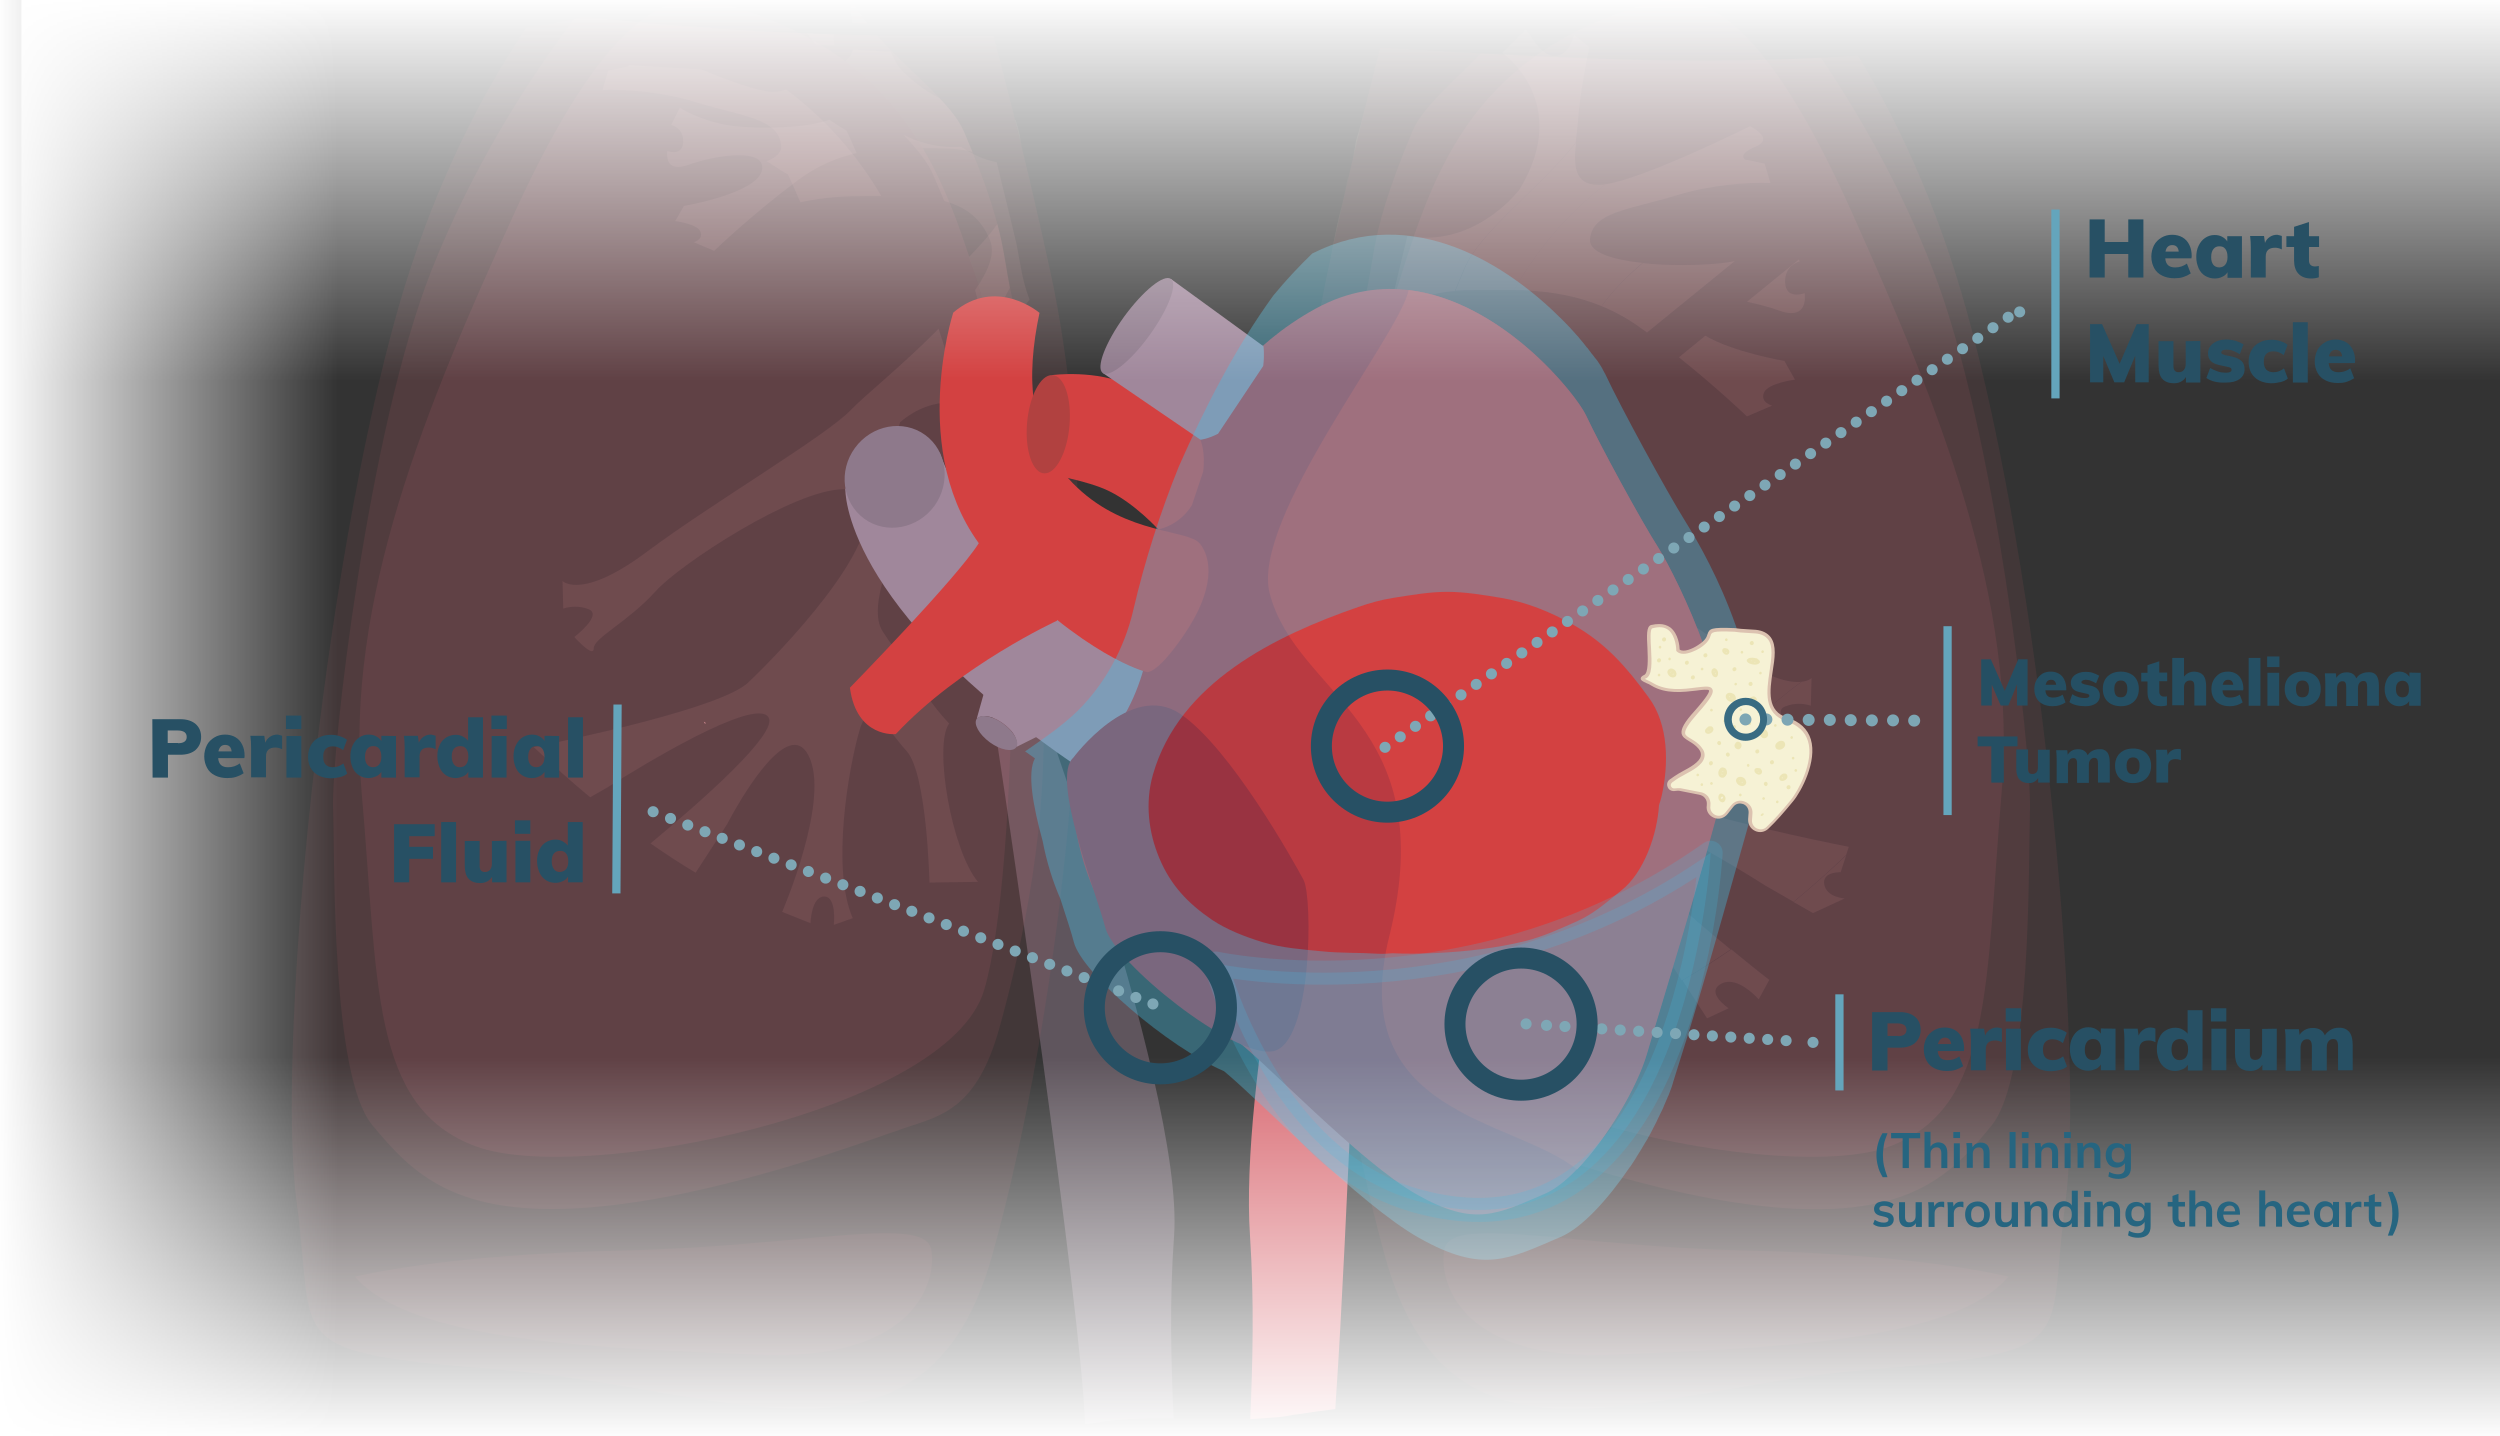 <?xml version="1.0" encoding="UTF-8"?> <svg xmlns="http://www.w3.org/2000/svg" xmlns:xlink="http://www.w3.org/1999/xlink" version="1.1" id="Layer_1" x="0px" y="0px" viewBox="0 0 1040.4 597.6" style="enable-background:new 0 0 1040.4 597.6;" xml:space="preserve"><rect x="0" y="0" width="1040.4" height="597.6" fill="#333333" stroke="none"/> <style type="text/css"> .st0{opacity:0.4;fill:#A0879B;enable-background:new ;} .st1{fill:#D96B73;} .st2{opacity:0.1;fill:#CC6367;enable-background:new ;} .st3{opacity:0.1;fill:#D96B73;enable-background:new ;} .st4{opacity:0.1;fill:#EC7785;enable-background:new ;} .st5{opacity:0.1;fill:#BD5D65;enable-background:new ;} .st6{opacity:0.1;fill:#F9DEB5;enable-background:new ;} .st7{opacity:0.1;fill:#F1CCBF;enable-background:new ;} .st8{fill:#F3A4A8;} .st9{opacity:0.1;} .st10{clip-path:url(#SVGID_00000066513979620495621330000000155760717818175158_);fill:#F9DEB5;} .st11{opacity:0.1;fill:#DF9897;enable-background:new ;} .st12{opacity:0.1;fill:#E79D9E;enable-background:new ;} .st13{opacity:0.1;fill:#F3A4A8;enable-background:new ;} .st14{opacity:0.1;fill:#F3ADB4;enable-background:new ;} .st15{fill:#B93A41;} .st16{fill:#A0879B;} .st17{fill:#8E798B;} .st18{fill:#D34141;} .st19{fill:#B14140;} .st20{fill:#993341;} .st21{opacity:0.4;} .st22{fill:none;} .st23{opacity:0.9;fill:#43C1E8;enable-background:new ;} .st24{fill:url(#SVGID_00000137826058648303804600000011431079029428235914_);} .st25{fill:url(#SVGID_00000054239804620572645270000000382065723633929908_);} .st26{fill:url(#SVGID_00000135674072349100783800000009904312414477334666_);} .st27{fill:#275064;} .st28{fill:none;stroke:#64A5BC;stroke-width:3.438;stroke-miterlimit:10;} .st29{fill:none;stroke:#7EA7B5;stroke-width:4.615;stroke-linecap:round;stroke-linejoin:round;} .st30{fill:none;stroke:#7EA7B5;stroke-width:4.615;stroke-linecap:round;stroke-linejoin:round;stroke-dasharray:0,7.685;} .st31{opacity:0.2;fill:#43C1E8;stroke:#43C1E8;stroke-width:10;stroke-linecap:round;stroke-linejoin:round;stroke-miterlimit:10;enable-background:new ;} .st32{fill:none;stroke:#275064;stroke-width:8.744;stroke-miterlimit:10;} .st33{enable-background:new ;} .st34{fill:#266580;} .st35{fill:#F6F2D5;} .st36{fill:#DCC2B0;} .st37{fill:#ECE5B6;} .st38{fill:#254F63;} .st39{fill:#7DA6B4;} .st40{fill:#386B82;} </style> <path class="st0" d="M450.9,581.5c0.3,4,0.5,7.8,0.7,11.2c2.9-0.4,7.7-1.1,2.1-0.3c2.4-0.4,4.9-0.7,7.3-1c9.1-1.1,18.3-1.2,27.4-1.1 c-1-23.3-1.8-48.7,0.2-75.9c4.5-62.9-67.3-253.4-67.3-253.4s-10.6,24.1-9,31.3C413.9,299.4,446.1,517.3,450.9,581.5z"></path> <path class="st1" d="M520.3,590.6c3.7-0.2,7.4-0.5,11.1-0.8c2.8-0.3-1.6,0.2-1.8,0.2c2.7-0.2,5.6-0.6,8.3-1.1 c-0.2,0-4.5,0.6-1.7,0.2c1.3-0.2,2.5-0.4,3.8-0.5c5.2-0.8,10.5-1.6,15.7-2.2c0.1-1.6,0.2-3.3,0.3-5c4.5-64.2,10.6-231.7,12.1-238.8 c1.5-7.1-24.1-16.3-24.1-16.3s-28.1,125.1-23.8,188C522,541.8,521.3,567.2,520.3,590.6z"></path> <path class="st2" d="M437.1,113c-9.6-44.2-17.6-74.9-23.6-98c-32.1,0.2-64.1-0.2-96.2-1.9c-24.9-1.3-49.7-3.4-74.4-6.1 c-7.9,2-15.8,3.4-23.9,4.5c-22.6,33.8-42.3,75.1-56,126.6c-31.4,117.9-47.6,303.6-39.5,362.6s-8.1,61.9,84.8,69.3 c93,7.4,176.6,51.6,204.5-47.2C440.6,424,465,241.2,437.1,113z"></path> <path class="st3" d="M433.6,284.5c-3.9-56,1.6-117.9-8.5-147.4s-2.4-32.3-24-82.5c-5.1-12-22.8-24.7-36.1-39.9 c-15.9-0.3-31.8-0.8-47.7-1.7c-24.9-1.4-49.7-3.4-74.4-6.1c-1.3,0.3-2.6,0.6-3.9,0.9c-20.6,27.3-43,63.3-59.4,104.6 c-26.5,66.9-41.8,200.5-41,224.1s-0.8,111,16.3,131.7c17,20.6,34.8,38.3,89.1,34.4c54.2-3.9,118.4-28.5,133.2-33.4 c14.8-4.9,29.4-8,38.7-41.3C425.1,394.6,437.5,340.5,433.6,284.5z"></path> <path class="st4" d="M299.2,1c-21.2-5.9-47.6,5.9-84.8,87s-70.9,162.1-63.9,241.7s3.5,131.2,47.6,147.4 c44.1,16.2,196.3-14.7,211.4-64.9c15.1-50.1,16.3-234.4,0-286C393.3,74.7,379,23.2,299.2,1"></path> <path class="st5" d="M147.7,531.3c0,0,35.7-9.2,111.6-10.9s125.9-15.2,128.3-0.2c2.4,15.1-9.1,46.3-71.9,43.6 C252.9,561,171.4,559.1,147.7,531.3L147.7,531.3z"></path> <path class="st6" d="M433.5,96.5L433.5,96.5L433.5,96.5L433.5,96.5 M429.2,77.9c-0.1-0.4-0.2-0.8-0.3-1.2l0,0 C429,77.1,429.1,77.5,429.2,77.9"></path> <path class="st7" d="M429,76.7L429,76.7c-0.7-2.8-1.3-5.5-2-8.1c0.5,2.1,1.1,4.3,1.6,6.6C428.8,75.7,428.9,76.2,429,76.7"></path> <path class="st6" d="M425.2,61c-0.9-3.8-1.8-7.5-2.7-11c0.1,0,0.1,0,0.2,0c0.7,2.5,1.4,4.9,1.7,6.3C424.6,57.9,424.8,59.4,425.2,61"></path> <path class="st8" d="M293.4,301.2l-0.5-0.9c0.3,0.2,0.5,0.4,0.8,0.6C293.5,301,293.4,301.2,293.4,301.2"></path> <g class="st9"> <g> <g> <g> <defs> <path id="SVGID_1_" d="M553.7,107.4L553.7,107.4c1.2-5.7,2.3-12.1,3.8-18.1c1.3-4.9,2.3-9.6,3.3-14.6c0.1-0.5,0.3-0.9,0.4-1.4 C558.9,83.7,556.4,95,553.7,107.4 M563.1,65.7c0.5-2.4,0.8-4.8,1.2-7.1c1.6-5.1,2.6-8.8,4.2-15.2l0,0 C566.8,50.2,565,57.6,563.1,65.7"></path> </defs> <clipPath id="SVGID_00000003805764073628287810000001716957433064343962_"> <use xlink:href="#SVGID_1_" style="overflow:visible;"></use> </clipPath> <rect x="553.7" y="43.4" style="clip-path:url(#SVGID_00000003805764073628287810000001716957433064343962_);fill:#F9DEB5;" width="14.8" height="64"></rect> </g> </g> </g> </g> <path class="st11" d="M346.9,14.3c-3.6-0.1-7.3-0.3-10.9-0.4c1.1,1.5,2.2,3.1,3.4,4.6l7.9,0.5C347,17.4,346.9,15.8,346.9,14.3z"></path> <path class="st11" d="M423.1,101.9c-0.1-0.5-0.2-1-0.3-1.4c-0.8-3.4-1.6-6.7-2.4-10s-1.6-6.4-2.3-9.4c-1.1-4.7-2.3-9.2-3.3-13.6 c-5.4-1.1-10.4-3.3-14.8-6.4c-1.2,0.1-2.3,0.1-3.4,0.1c-7.6,0-14.6-2.1-20.6-5.1c5.6,5.9,10.2,11.5,12.5,17 c1.6,3.8,3.1,7.3,4.5,10.6c8.1,2.1,15.3,6.7,19.1,16.5c2.1,5.4-0.8,12.7-6.3,20.5c3.5,13.2,4.3,22,6.5,32.6 c2.4-4.6,4.4-8.6,5.8-11.7c3-7,3.6-8.7,10.4-16.9l0,0C425.4,116.9,424.7,109.9,423.1,101.9z"></path> <path class="st12" d="M413.2,132.7c-0.7-0.2-1.3-0.3-2-0.4c-0.5-2.2-1.1-4.2-1.7-6.1c-2-6.5-4-12.9-6.2-19.3 c4.5-4.6,8.6-9.2,11.8-13.7c2.8,10.7,3.5,17.8,5.2,26.5C418.3,123.6,415.9,128,413.2,132.7 M404.7,63.2c-5.3-1.4-11.2-1.5-16.6-1.5 c-0.9,0-1.7,0-2.6,0c-0.5,0-1,0-1.5,0c-7.9-13.4-18.2-25.8-32.4-36.3c1.9-1,2.9-2.7,3.3-4.8l15.8,1c0.9,2,1.9,4,3.2,6.1 c0,0,6.6,8,17,13.1c4.6,4.8,8.2,9.4,10.2,13.8C402.4,57.6,403.6,60.5,404.7,63.2 M361.1,10.1l-6.4-0.4c-0.2-1.7-0.4-3.4-0.5-5 c-0.1-2-0.4-4.2-0.7-6.6C355.5,2.3,358.1,6.3,361.1,10.1"></path> <path class="st13" d="M347,384.9c0,0,1.3-11.8-4-11.8c-5.4,0-5.7,11.1-5.7,11.1l-11.8-4.7c0,0,20.6-47.5,10.8-65.4 c-1.6-2.9-3.5-4.1-5.6-4.1c-11.2,0-28.1,33-28.1,33l-13.1,20.2c-6.4-3.8-12.6-7.9-18.8-12.2c21.7-18,53.4-46,49.1-52.5 c-0.7-1.1-2.1-1.6-4-1.6c-15.1,0-62.7,30.6-62.7,30.6l-7.5,4.3c-8.1-6.7-15.9-13.7-23.5-20.9c15.9-3.2,78.2-16.3,89.3-26.9 c12.8-12.1,56.6-57.3,48.5-75.8c-1.4-3.2-4.5-4.6-8.8-4.6c-20.7,0-68.3,31.4-78.1,42.3c-11.8,13.1-25.9,19.5-25.9,23.9 c0,0.9-0.3,1.2-0.8,1.2c-2,0-7.3-5.9-7.3-5.9s11.8-9.1,6.1-11.5c-2.1-0.9-4.1-1.1-5.8-1.1c-2.9,0-4.9,0.8-4.9,0.8l-0.3-11.5 c0,0,1.6,1.6,5.7,1.6c5.2,0,14.3-2.5,29.3-13.7c27-20.2,75.1-48.5,85.2-59.3c5.2-5.5,22.1-19.1,36.3-33.6c2.6,7.8,5,15.8,7.5,23.7 c0.7,2.3,1.4,4.8,2.1,7.4c-1.5-0.2-3.1-0.4-4.7-0.4c-6.4,0-13.7,2.1-20.9,8.2c0,0-9.4,29.1-6.2,62.7c-3.4,10.6-4.3,19.3-1.1,24.3 c3.3,5.2,7,10,11.2,14.1c4,8.5,9.4,16.8,16.5,24.3c-6.5,8.9,0.9,52.6,12,65.9l-20.2,0.3c0,0-1-45.1-9.4-54.6 c-5.8-6.4-10.9-15.1-14.9-15.1c-1.9,0-3.6,1.9-4.9,6.7c-4.4,15.2-11.8,57.3-2.7,77.8L347,384.9 M333.1,84.2 c-3.2-7.4-5.2-11.6-5.2-11.6c-1.5-0.7-4.6-2.8-8.8-5.5c3.9-1.6,6.2-3.7,6-6.4c-1-11.5-15.8-12.1-35.7-18.2 c-14.9-4.6-29.3-5.1-35.5-5.1c-2.1,0-3.2,0.1-3.2,0.1l2.4-8.1l8.1-1.7c0,0,0.4-0.2,0.7-0.6l30,1.8c11.3,4.7,22.8,8.8,28.9,9.3 c0.5,0,0.9,0,1.3,0c2.1,0,3.7-0.4,5-1c17.4,12.9,30,28,39.7,44.4c-1.9,0-4,0-6.2,0C352.6,81.6,343.2,81.9,333.1,84.2"></path> <path class="st14" d="M297.2,104.4l-8.5-3.6c0,0,4.1-1.1,2.8-4.4C290.1,93.1,281,92,281,92l3.6-6.3c0,0,30.6-5.2,32.5-14.9 c0.9-4.6-3.6-6.2-9.7-6.2c-6.7,0-15.4,2-20.9,4c-1.7,0.6-3.2,0.9-4.3,0.9c-5.7,0-4.5-6.7-4.5-6.7s1.3,0.5,2.7,0.5 c1.8,0,3.7-0.8,3.9-4.1c0.3-6.1-5-7.2-5-7.2l3.6-7.2c0,0,7.4,5,19.5,7.2c3.8,0.7,10,1.1,16.6,1.1c9.5,0,20.1-0.9,26.1-3.3 c3.4,2.3,6,3.9,7.2,4.5c0,0,1.6,3.4,4.2,9.4c-7.8,1.8-16.1,5.1-24.2,11.1C312.6,89.5,297.2,104.4,297.2,104.4"></path> <path class="st2" d="M820.8,138.1c-11.9-45.8-28.5-83.5-47.6-115c-33.9,2.4-67.9,2.6-101.8,1.6c-32.4-1-64.7-2.9-97-4.9 c-5.8,22.5-13.1,52-21.9,93.3c-27.3,128.2-3.4,311,23.9,409.8s109.1,54.5,200.1,47.2c90.9-7.4,75-10.3,83-69.3 C867.4,441.7,851.5,256,820.8,138.1z"></path> <path class="st3" d="M804.5,112.5c-13-33.7-30-63.8-46.7-88.5c-28.7,1.5-57.5,1.5-86.3,0.6c-18.4-0.6-36.8-1.4-55.2-2.4 c-11.6,12-24.4,22.5-28.5,32.4c-21.1,50.3-13.6,53.1-23.5,82.5c-9.9,29.5-4.5,91.4-8.3,147.4s8.3,110.2,17.4,143.5 c9.1,33.3,23.4,36.4,37.9,41.3s77.3,29.5,130.4,33.4c53.1,3.9,70.5-13.8,87.2-34.4s15.2-108.1,15.9-131.7 C845.4,313,830.5,179.5,804.5,112.5z"></path> <path class="st4" d="M687.5,1c20.7-5.9,46.6,5.9,83,87s69.3,162.1,62.5,241.7s-3.4,131.2-46.6,147.4 c-43.2,16.2-192.1-14.7-206.9-64.9c-14.8-50.1-15.9-234.4,0-286C595.5,74.7,609.4,23.2,687.5,1"></path> <path class="st5" d="M835.8,531.3c0,0-34.9-9.2-109.2-10.9s-123.2-15.2-125.6-0.2c-2.4,15.1,8.9,46.3,70.4,43.6 C732.8,561,812.6,559.1,835.8,531.3"></path> <g class="st9"> <path class="st8" d="M571.9,352l-8.4-14.3c3-0.2,5.9-0.6,8.6-1.1C572.1,341.7,572,346.9,571.9,352 M582.8,206.2 c-5.9-10.5-10.8-19.6-13.4-25.6c-0.9-2.2-0.6-1.2-1.9-3.5c3.3-15.3,6.4-29.3,9.4-42c0.9-3,1.6-6.2,2.2-9.4c2.3-9.9,4.5-19,6.6-27.5 c2.7,0.5,5.3,0.7,7.8,0.7c23.9,0,38.9-20.1,38.9-20.1c22.1-36.5-7.2-56.8-7.2-56.8s8.5-8.5,9.5-9.5l0.1-0.1 c1.3,0,5.9,10.9,12.1,10.9c6.4,0,8.1-8.8,8.1-8.8l6.4,5.1c0,0-4.1,19.7-4.7,30.9c-0.2,2.8-0.6,5.9-1,9 c-16.2,20.1-39.8,36.9-46.4,52.4c-1.4,3.2-2.6,6.3-3.8,9.2c-11.8,1-22.9,4.7-28.4,18.8c-3,7.5,3.5,18.5,13.1,29.6 C587.8,182.1,587.1,191.3,582.8,206.2"></path> <path class="st8" d="M585.5,408.6l-5.7-0.1c2-2.4,3.9-5.7,5.6-9.7C585.3,402.1,585.4,405.3,585.5,408.6 M573,353.8l-1.1-1.9 c0.1-5.1,0.2-10.2,0.2-15.3c4.8-0.9,9.2-2.2,13.5-3.8c-0.1,2.6-0.1,5.3-0.2,7.9C577.7,342.7,573,353.8,573,353.8 M588.9,217.1 c-2.1-3.8-4.1-7.4-6.1-10.9c4.3-14.9,5-24.1,7.5-36.8c4.3,4.9,9.1,9.9,14,14.7c-1.7,5.4-3.3,10.8-5,16.2c-1,3.1-1.9,6.7-2.7,10.5 L588.9,217.1 M605.7,121c1.2-2.9,2.4-6,3.8-9.2c6.5-15.5,30.1-32.3,46.4-52.4c-1,8.9-1,17.5,9.1,17.5c0.4,0,0.9,0,1.3,0 c0.6,0,1.2-0.1,1.9-0.2c-16.7,12.8-28.7,27.8-38.1,44c-1.3,0-2.6,0-3.9,0c-2.9,0-5.6,0-8.1,0C614,120.7,609.8,120.7,605.7,121"></path> <path class="st8" d="M639.8,426.1l-7.5-2.4c9.2-20.7,1.7-63.1-2.7-78.4c-1.4-4.8-3.1-6.7-5-6.7c-4.1,0-9.2,8.7-15.1,15.2 c-8.5,9.5-9.5,55-9.5,55l-14.6-0.2c-0.1-3.2-0.1-6.5-0.2-9.8c8.7-20.3,12.8-56.5,4.3-58.2c-0.6-0.1-1.3-0.2-1.9-0.2 c-0.8,0-1.6,0.1-2.3,0.3c0.1-2.6,0.1-5.3,0.2-7.9c14.3-5.7,25.5-15.9,34.1-29.4c7.4-11.6-7.2-42.7-22.8-71.7l31.4-25.6 c1.8,1.7,3.3,3.1,4.3,4.2c2.8,3,8.4,7.3,15.7,12.3c-0.9,7.6-1.9,15.2-3,22.6c-3.6-1-6.8-1.5-9.6-1.5c-4.3,0-7.5,1.4-8.9,4.6 c-3.9,9,4.2,24.1,15.2,38.8c1.9,27.2,11.3,57,28.5,61.3c9.2,12.5,33.5,33.4,49.8,46.7c-6.7,4.6-13.4,8.9-20.3,12.9l-15.6-24 c0,0-17-33.3-28.3-33.3c-2.1,0-4.1,1.2-5.7,4.1c-9.8,18,10.9,65.8,10.9,65.8l-11.9,4.7c0,0-0.3-11.2-5.8-11.2 C638.4,414.2,639.8,426.1,639.8,426.1 M596.5,210.8c0.9-3.9,1.8-7.4,2.7-10.5c1.7-5.4,3.3-10.8,5-16.2c4,3.8,8,7.5,11.7,10.9 L596.5,210.8 M666.5,127.4c-13.2-5.4-25.9-6.5-36.5-6.7c9.4-16.2,21.4-31.2,38.1-44c16.9-2.6,60.2-24.2,60.2-24.2s10.5,5.1,2.4,8.5 c-8.1,3.4-4.4,5.4-4.4,5.4l8.1,1.7l2.4,8.1c0,0-1.2-0.1-3.3-0.1c-6.3,0-20.7,0.6-35.8,5.2c-20,6.1-35,6.8-36,18.3 c-0.5,5.5,9.6,8.5,21.8,9.8C677,115,671,121.2,666.5,127.4"></path> <path class="st8" d="M710.4,423.8L700.2,408c6.9-4,13.6-8.3,20.3-12.9c9.1,7.5,15.8,12.7,15.8,12.7l-4.4,8.1c0,0-6.3-7.3-12.3-7.3 c-1.1,0-2.2,0.2-3.3,0.8c-6.8,3.7,3.1,10.2,3.1,10.2L710.4,423.8"></path> <path class="st8" d="M746.4,375.3l-12-6.9c0,0-24.9-16-44.5-24.9c3-2.1,6.2-4.8,9.5-8.2c28.3,9.1,70,17.1,70,17.1l-1.1,3.4 C761.2,362.6,753.9,369.1,746.4,375.3"></path> <path class="st8" d="M754.5,380l-8.1-4.6c7.5-6.2,14.8-12.7,21.9-19.4l-2.3,7c0,0-0.1,0-0.3,0c-1.4,0-7.4,0.3-6.5,5.1 c1,5.4,8.5,5.8,8.5,5.8L754.5,380"></path> <path class="st8" d="M741.4,311.6c-0.5,0-0.8-0.3-0.8-1.2c0-2.5-4.4-5.5-10.4-10.1c7-6.9,13.5-12.2,19.6-16.6 c2.9-0.3,4.1-1.5,4.1-1.5l-0.3,11.5c0,0-2-0.8-5-0.8c-1.7,0-3.8,0.3-5.9,1.2c-5.8,2.4,6.1,11.5,6.1,11.5S743.4,311.6,741.4,311.6 M736.8,76.2L736.8,76.2L736.8,76.2"></path> <path class="st8" d="M670.6,348.4c-17.3-4.3-26.6-34.1-28.5-61.3c11.8,15.9,27,31.2,33.7,37.5c3.6,3.4,12.6,7.2,23.7,10.7 c-3.3,3.4-6.5,6.1-9.5,8.2c-7.6-3.5-14.4-5.9-18.6-5.9c-1.9,0-3.3,0.5-4,1.6C666.1,341,667.5,344.2,670.6,348.4 M730.2,300.3 c-4.7-3.6-10.5-8.1-15.7-14c-8.5-9.5-45.8-34.6-69.1-41.1c1.1-7.4,2.1-15,3-22.6c19.4,13.5,50.4,32.6,70.1,47.4 c15.1,11.3,24.3,13.8,29.5,13.8c0.6,0,1.2,0,1.7-0.1C743.7,288.1,737.2,293.4,730.2,300.3 M727,173.3c0,0-11.6-11.2-28.3-24.6l11-9 c11.6,6.9,32.9,10.5,32.9,10.5l4.4,7.8c0,0-11.2,1.4-12.9,5.4c-1.7,4.1,3.4,5.4,3.4,5.4L727,173.3 M685.4,138.4 c-0.6-0.5-1.2-0.9-1.9-1.4c-5.7-4.2-11.4-7.3-17-9.6c4.5-6.2,10.4-12.3,17.2-17.9c5.3,0.6,10.9,0.8,16.4,0.8 c8.2,0,15.8-0.5,20.5-1.4c0.5-0.1,1-0.2,1.4-0.3L685.4,138.4 M745.5,130.3c-1.4,0-3.1-0.3-5.3-1.1c-3.6-1.3-8.3-2.6-13.2-3.6 l21.6-17.6l0.4,0.8c0,0-6.4,1.4-6.1,8.8c0.2,4.1,2.6,5,4.8,5c1.8,0,3.3-0.6,3.3-0.6S752.5,130.3,745.5,130.3"></path> </g> <g> <path class="st15" d="M660.1,173c-5.6-12-57.2-75-112.7-44.5C492,159,482,220.3,482,220.3s-33,25.9-35.8,99.4 s55.2,103.8,67.6,112.7c12.4,9,51.9,51.2,76,64.8c24.1,13.6,33.5,8,53.1-0.4c15.5-6.6,36.8-39.2,42.4-58.3 c5.5-19,23.8-77.4,31.9-110.4c8.2-33-19.7-88.3-27-100C682.8,216.5,665.7,185,660.1,173"></path> <path class="st16" d="M391,188.3l-39.2,15.1c0,0-2.1,48.6,97,115.9c0,0,20.7-12.8,28.1-44.8C476.9,274.4,409.3,239,391,188.3 L391,188.3z"></path> <path class="st17" d="M385,181c-9.1-6.6-22.2-4.2-29.2,5.4c-7,9.6-5.3,22.8,3.9,29.5c9.1,6.6,22.2,4.2,29.2-5.4 C395.8,200.8,394.1,187.6,385,181L385,181z"></path> <path class="st18" d="M448.3,202.9c-20.8-19.7-21.3-46.3-15.7-72.7c0,0-18-15.4-35.9-0.1c0,0-20.7,64,17,103.6 c37.7,39.7,63.2,45.9,63.2,45.9s3.7,2.3,15.7-15.2c13.5-19.6,11.5-32.4,6.7-38.2C494.5,220.3,469.1,222.6,448.3,202.9"></path> <path class="st18" d="M418.1,226.5c-6.2-1.8-10.8-0.4-10.8-0.4c-9.1,14.5-53.6,60.1-53.6,60.1c2.8,21.1,19.1,19.3,19.1,19.3 c26.7-28.6,67.1-47.2,67.1-47.2c0.8-3.3,0.8-6.9-0.4-10.8L418.1,226.5L418.1,226.5z"></path> <path class="st16" d="M415.6,289.1c-3.9-0.8-6.3-0.1-6.3-0.1l-2.8,10c0,0,3.7-3.2,11,2.1c7.3,5.3,5.4,9.8,5.4,9.8l8.4-4.2 c0,0,0.2-4.2-2-8.4L415.6,289.1L415.6,289.1z"></path> <path class="st17" d="M417.5,301.2c-4.5-3.3-9.5-4.2-11-2.1s0.9,6.5,5.4,9.8s9.5,4.2,11,2.1S422,304.5,417.5,301.2L417.5,301.2z"></path> <path class="st18" d="M471.2,160.7c-15.2-7.1-33.3-4.6-33.3-4.6l-3.2,40.9c0,0,18,2.9,27.1,7.5c10.7,5.3,20.2,15.8,20.2,15.8 s8.5-1.3,14-10l4.7-14c1.1-8.4-1.2-13.4-1.2-13.4S486.4,167.8,471.2,160.7"></path> <path class="st19" d="M437.9,156.1c-4.9-0.2-9.6,8.9-10.5,20.2s2.4,20.6,7.2,20.7c4.9,0.2,9.6-8.9,10.5-20.1 C446,165.5,442.8,156.3,437.9,156.1L437.9,156.1z"></path> <path class="st16" d="M487.3,116.1l-28.4,39.1l40.7,27.8c0,0,3.1-0.3,7.3-2.5l18.8-28.2c0.6-4.9,0.1-8.2,0.1-8.2L487.3,116.1"></path> <path class="st17" d="M467.8,131.8c-7.8,10.8-11.8,21.3-8.9,23.4c2.9,2.1,11.7-4.9,19.5-15.7s11.8-21.3,8.9-23.4 C484.4,113.9,475.7,121,467.8,131.8L467.8,131.8z"></path> <path class="st20" d="M491.2,297.1c-20.7-14-44.6,18.3-44.6,18.3c-9.4,8.4,9.7,56.2,13.4,70.7c3.7,14.5,53.1,54.1,69.6,51.4 c16.5-2.6,16.8-64,12.9-71.3S512,311.1,491.2,297.1L491.2,297.1z"></path> <path class="st18" d="M660.1,173c-4.3-9.1-35.1-47.6-73.9-52.3c-3.2,17.8-65.9,95.4-57.8,126.3c11.2,42.9,71.9,53.7,49.8,142.5 c-18.7,74.9,51.3,75.7,78.1,97.2c12.5-13,25-34.1,29.1-48.1c5.5-19,23.8-77.4,31.9-110.4c8.2-33-19.7-88.3-27-100 C682.8,216.5,665.7,185,660.1,173"></path> </g> <g class="st21"> <path class="st22" d="M654.6,259.9c-9.1-5.1-19.5-9.4-29.9-11.1c-7.3-1.2-14.9-2.5-22.4-2.5c-7.4,0-15.2,1.3-22.3,2.5 c-5,0.8-9.8,2.2-14.6,3.8c-34.7,12-74.6,31.5-85.5,69.8c-3.3,11.6-1.9,23.9,2.7,34.8c4.7,11.2,11.8,18.7,21.9,25.6 c6.3,4.3,13.9,7.2,21.1,9.3c7.9,2.4,16.7,3,24.7,3.8c7.7,0.8,15.5,0.5,23.2,1c2,0.1,4,0.1,6.1-0.2c6.1,0.2,12.2,0.2,18.3-0.1 c12.2-0.6,24.8-2,36.7-4.9c7.7-1.9,15-5.2,22.2-8.5c6.8-3.1,12.2-8,18.1-12.7c9.4-7.4,14.9-23.5,15.6-35.4c0.4-1.3,0.8-2.5,1.1-3.8 c3-13.2,3-29.8-5.4-41.2C677,277.6,668.3,267.6,654.6,259.9z"></path> <g> <path class="st23" d="M701.5,217.2c-8.1-13-27.1-47.9-33.3-61.2c-0.1-0.3-0.3-0.6-0.5-0.9c0-0.1-0.1-0.2-0.1-0.2 c-0.2-0.3-0.4-0.7-0.6-1.1c0,0,0,0,0-0.1c-0.2-0.4-0.5-0.8-0.7-1.2c-0.1-0.1-0.1-0.2-0.2-0.3c-0.3-0.4-0.6-0.9-0.9-1.4l0,0 c-0.3-0.5-0.7-1-1.1-1.5c-0.1-0.1-0.1-0.1-0.2-0.2c-0.4-0.6-0.9-1.2-1.4-1.8c-0.2-0.2-0.4-0.5-0.5-0.7c-0.3-0.4-0.7-0.8-1-1.3 c-0.2-0.3-0.4-0.6-0.7-0.8c-0.5-0.6-0.9-1.2-1.4-1.8c-0.3-0.4-0.7-0.8-1-1.2c-0.3-0.3-0.5-0.6-0.8-1c-0.4-0.4-0.8-0.9-1.2-1.3 c-0.2-0.2-0.4-0.5-0.6-0.7c-1.5-1.7-3.1-3.4-4.8-5.1c-0.1-0.1-0.2-0.2-0.3-0.3c-22.4-22.5-62.1-48.9-104.1-27.6 c-5.7,5.5-11.1,11.3-16.2,17.5c-15.8,21.8-28.4,46.4-39.3,71.1c-7.9,19.5-14.2,39.4-19,59.9c-3.6,15.6-11.8,30.7-23.2,41.9 c-6.6,6.4-14.3,11.6-21.8,16.8c1.3,0.9,2.7,1.9,4.1,2.9c-3.3,6-0.8,19.8,3.2,34.4c1.7,8.8,4.2,16.8,7.4,24.1 c2.4,7.5,4.6,14,5.6,18c3.3,12.9,39.1,43.6,62.5,53.7c16.3,13.5,56.2,55.3,81.2,69.4c26.7,15,37.1,8.9,58.8-0.4 c9-3.8,19.7-15.6,28.8-29c0.1-0.1,0.1-0.1,0.2-0.2c0.8-1.1,1.5-2.3,2.3-3.5c0.1-0.2,0.3-0.4,0.4-0.7c0.7-1.1,1.3-2.1,2-3.2 c0.1-0.2,0.3-0.5,0.4-0.7c0.8-1.3,1.5-2.6,2.3-3.8c0,0,0,0,0-0.1c0.7-1.2,1.3-2.3,1.9-3.5c0.1-0.1,0.1-0.2,0.2-0.4 c0.5-1,1-1.9,1.5-2.9c0.1-0.2,0.2-0.4,0.3-0.7c0.5-1,1-2.1,1.5-3.1c0.1-0.2,0.2-0.4,0.3-0.6c0.4-0.8,0.8-1.6,1.1-2.5 c0.1-0.3,0.3-0.6,0.4-0.9c0.4-1,0.8-1.9,1.2-2.8c0.1-0.1,0.1-0.3,0.2-0.4c0.3-0.8,0.6-1.6,0.9-2.4c0.1-0.3,0.2-0.5,0.3-0.8 c0.3-0.9,0.6-1.8,0.8-2.6c1.1-3.9,6.5-19.2,20.5-68.7c9.7-34.3,14.6-51.4,14.8-53.6C736.5,278.7,712.1,234.1,701.5,217.2z M691.5,331.3c-0.3,1.3-0.7,2.6-1.1,3.8c-0.7,12-6.2,28-15.6,35.4c-5.9,4.7-11.3,9.6-18.1,12.7c-7.2,3.2-14.5,6.6-22.2,8.5 c-11.9,2.9-24.4,4.3-36.7,4.9c-6.1,0.3-12.2,0.4-18.3,0.1c-2.1,0.2-4.1,0.3-6.1,0.2c-7.7-0.5-15.5-0.2-23.2-1 c-8.1-0.8-16.8-1.4-24.7-3.8c-7.2-2.2-14.8-5.1-21.1-9.3c-10.1-6.9-17.2-14.4-21.9-25.6c-4.6-10.9-6-23.2-2.7-34.8 c10.9-38.3,50.8-57.8,85.5-69.8c4.8-1.7,9.6-3,14.6-3.8c7.1-1.1,14.9-2.5,22.3-2.5c7.5,0,15.1,1.3,22.4,2.5 c10.4,1.7,20.8,5.9,29.9,11.1c13.7,7.7,22.4,17.7,31.5,30.2C694.5,301.4,694.5,318.1,691.5,331.3z"></path> </g> </g> <linearGradient id="SVGID_00000134953153056973561120000008978005400532641165_" gradientUnits="userSpaceOnUse" x1="-13097.413" y1="778.604" x2="-12937.514" y2="778.604" gradientTransform="matrix(0 1 1 0 -257.604 13537.314)"> <stop offset="0" style="stop-color:#FFFFFF;stop-opacity:0"></stop> <stop offset="1" style="stop-color:#FFFFFF"></stop> </linearGradient> <polygon style="fill:url(#SVGID_00000134953153056973561120000008978005400532641165_);" points="0,599.8 0,439.9 1042,439.9 1042,599.8 "></polygon> <linearGradient id="SVGID_00000064349520694283756790000008581951563562469039_" gradientUnits="userSpaceOnUse" x1="-14494.798" y1="1109.656" x2="-14334.898" y2="1109.656" gradientTransform="matrix(0 -1 -1 0 1639.656 -14336.198)"> <stop offset="0" style="stop-color:#FFFFFF;stop-opacity:0"></stop> <stop offset="1" style="stop-color:#FFFFFF"></stop> </linearGradient> <polygon style="fill:url(#SVGID_00000064349520694283756790000008581951563562469039_);" points="1051.1,-1.3 1051.1,158.6 8.9,158.6 8.9,-1.3 "></polygon> <linearGradient id="SVGID_00000129184492176224795050000001591707290191335821_" gradientUnits="userSpaceOnUse" x1="-24964.691" y1="-2971.993" x2="-24822.592" y2="-2971.993" gradientTransform="matrix(-1 0 0 1 -24824.092 3302.293)"> <stop offset="0" style="stop-color:#FFFFFF;stop-opacity:0"></stop> <stop offset="1" style="stop-color:#FFFFFF"></stop> </linearGradient> <polygon style="fill:url(#SVGID_00000129184492176224795050000001591707290191335821_);" points="-1.5,-78 140.6,-78 140.6,738.6 -1.5,738.6 "></polygon> <g> <path class="st27" d="M779.1,421.2h11.5c2.8,0,4.9,0.7,6.4,2s2.3,3.1,2.3,5.4c0,2.2-0.8,4-2.3,5.4c-1.5,1.3-3.7,2-6.4,2h-5.1v9.5 h-6.4V421.2L779.1,421.2z M789.8,431.2c2.4,0,3.6-0.9,3.6-2.6c0-0.9-0.3-1.5-0.9-2c-0.6-0.4-1.5-0.7-2.7-0.7h-4.3v5.2h4.3V431.2z"></path> <path class="st27" d="M817.3,437.4h-10.9c0.1,1.3,0.5,2.3,1.2,2.9s1.6,0.9,2.9,0.9c0.9,0,1.7-0.1,2.6-0.4c0.9-0.3,1.6-0.7,2.3-1.2 l1.6,4.1c-0.9,0.6-1.9,1.1-3.1,1.5s-2.5,0.5-3.7,0.5c-2,0-3.7-0.4-5.1-1.1c-1.5-0.7-2.6-1.8-3.3-3.1s-1.2-2.9-1.2-4.8 c0-1.7,0.4-3.3,1.1-4.7c0.7-1.4,1.8-2.4,3.1-3.2c1.3-0.8,2.8-1.2,4.5-1.2c1.6,0,3.1,0.4,4.3,1.1s2.2,1.8,2.8,3.1 c0.7,1.4,1,2.9,1,4.7L817.3,437.4L817.3,437.4z M806.5,434.5h5.5c-0.2-1.8-1.1-2.7-2.7-2.7C807.9,431.9,806.9,432.8,806.5,434.5z"></path> <path class="st27" d="M833.1,428.1v5.6c-1-0.5-1.9-0.7-2.8-0.7c-2.6,0-3.9,1.2-3.9,3.7v8.7h-6.2v-12.3c0-1.9-0.1-3.5-0.3-5h5.8 l0.4,2.9c0.4-1.1,1.1-1.9,2-2.5s1.9-0.9,3.1-0.9C832,427.7,832.6,427.8,833.1,428.1z"></path> <path class="st27" d="M834.7,419.6h6.4v5.5h-6.4V419.6z M834.8,445.4v-17.3h6.2v17.3H834.8z"></path> <path class="st27" d="M846.4,443.3c-1.7-1.6-2.5-3.8-2.5-6.5c0-1.8,0.4-3.4,1.2-4.8s1.9-2.5,3.4-3.2c1.5-0.8,3.1-1.1,5-1.1 c1.3,0,2.5,0.2,3.7,0.6s2.2,0.9,2.9,1.5l-1.6,4.3c-0.6-0.5-1.3-0.9-2.1-1.2c-0.8-0.3-1.6-0.4-2.3-0.4c-1.3,0-2.2,0.4-2.9,1.1 s-1,1.8-1,3.2c0,1.5,0.3,2.5,1,3.3c0.7,0.7,1.7,1.1,3,1.1c0.7,0,1.5-0.1,2.3-0.4s1.5-0.7,2.1-1.2l1.6,4.2c-0.7,0.7-1.7,1.2-3,1.5 s-2.6,0.5-4,0.5C850.3,445.7,848,444.9,846.4,443.3z"></path> <path class="st27" d="M880.4,428.1v17.3h-6.1V443c-0.5,0.8-1.2,1.5-2.2,1.9s-2,0.7-3.1,0.7c-1.5,0-2.8-0.4-3.9-1.1 c-1.2-0.7-2.1-1.8-2.7-3.1c-0.6-1.4-1-2.9-1-4.7c0-1.8,0.3-3.4,1-4.8s1.6-2.5,2.7-3.2c1.2-0.8,2.5-1.2,3.9-1.2 c1.1,0,2.2,0.2,3.1,0.7c0.9,0.5,1.7,1.1,2.2,2V428L880.4,428.1L880.4,428.1z M873.5,440c0.6-0.7,0.9-1.8,0.9-3.2 c0-1.4-0.3-2.5-0.9-3.3c-0.6-0.8-1.4-1.1-2.5-1.1s-1.9,0.4-2.5,1.2c-0.6,0.8-0.9,1.9-0.9,3.3s0.3,2.4,0.9,3.2 c0.6,0.7,1.4,1.1,2.6,1.1C872,441.1,872.9,440.7,873.5,440z"></path> <path class="st27" d="M897,428.1v5.6c-1-0.5-1.9-0.7-2.8-0.7c-2.6,0-3.9,1.2-3.9,3.7v8.7h-6.2v-12.3c0-1.9-0.1-3.5-0.3-5h5.8 l0.4,2.9c0.4-1.1,1.1-1.9,2-2.5s1.9-0.9,3.1-0.9C895.9,427.7,896.5,427.8,897,428.1z"></path> <path class="st27" d="M916.6,420.4v25.1h-6.1v-2.4c-0.5,0.8-1.2,1.5-2.2,1.9s-2,0.7-3.1,0.7c-1.5,0-2.8-0.4-3.9-1.1 c-1.2-0.8-2.1-1.8-2.7-3.2c-0.6-1.4-1-3-1-4.8s0.3-3.3,1-4.7c0.6-1.4,1.5-2.4,2.7-3.1s2.5-1.1,3.9-1.1c1.1,0,2.1,0.2,3,0.7 s1.7,1.1,2.2,1.8v-9.8H916.6L916.6,420.4z M909.7,440c0.6-0.8,0.9-1.9,0.9-3.3s-0.3-2.5-0.9-3.2c-0.6-0.8-1.4-1.1-2.5-1.1 s-2,0.4-2.6,1.1s-0.9,1.8-0.9,3.2c0,1.4,0.3,2.5,0.9,3.3s1.4,1.2,2.5,1.2S909.1,440.7,909.7,440z"></path> <path class="st27" d="M920.1,419.6h6.4v5.5h-6.4V419.6z M920.3,445.4v-17.3h6.2v17.3H920.3z"></path> <path class="st27" d="M947.5,428.1v17.3h-6v-2.3c-1.1,1.7-2.8,2.6-4.9,2.6c-2.2,0-3.8-0.6-4.9-1.8c-1.1-1.2-1.6-3.1-1.6-5.6v-10.1 h6.2v10.3c0,1.7,0.7,2.6,2.2,2.6c0.9,0,1.6-0.3,2.1-0.9s0.8-1.4,0.8-2.5v-9.5L947.5,428.1L947.5,428.1z"></path> <path class="st27" d="M977.7,429.5c1,1.2,1.4,3.1,1.4,5.6v10.3H973v-10.1c0-1-0.2-1.8-0.5-2.2c-0.3-0.5-0.8-0.7-1.5-0.7 c-0.9,0-1.5,0.3-2,1c-0.5,0.6-0.7,1.5-0.7,2.7v9.4h-6.2v-10.1c0-1-0.2-1.8-0.5-2.2c-0.3-0.5-0.8-0.7-1.5-0.7c-0.9,0-1.5,0.3-2,1 c-0.5,0.6-0.7,1.5-0.7,2.7v9.4h-6.2v-12.3c0-1.9-0.1-3.5-0.3-5h5.8l0.3,2.4c0.5-0.9,1.3-1.6,2.2-2.1s2-0.8,3.3-0.8 c2.5,0,4.2,1,5,3.1c0.6-1,1.4-1.7,2.4-2.3s2.1-0.9,3.3-0.9C975.2,427.6,976.7,428.3,977.7,429.5z"></path> </g> <g> <path class="st27" d="M63.4,299.3H75c2.8,0,4.9,0.7,6.4,2s2.3,3.1,2.3,5.4c0,2.2-0.8,4-2.3,5.4c-1.5,1.3-3.7,2-6.4,2h-5.1v9.5h-6.4 L63.4,299.3L63.4,299.3z M74.1,309.3c2.4,0,3.6-0.9,3.6-2.6c0-0.9-0.3-1.5-0.9-2c-0.6-0.4-1.5-0.7-2.7-0.7h-4.3v5.2h4.3V309.3z"></path> <path class="st27" d="M101.7,315.5H90.8c0.1,1.3,0.5,2.3,1.2,2.9s1.6,0.9,2.9,0.9c0.9,0,1.7-0.1,2.6-0.4s1.6-0.7,2.3-1.2l1.6,4.1 c-0.9,0.6-1.9,1.1-3.1,1.5s-2.5,0.5-3.7,0.5c-2,0-3.7-0.4-5.1-1.1c-1.5-0.7-2.6-1.8-3.3-3.1s-1.2-2.9-1.2-4.8 c0-1.7,0.4-3.3,1.1-4.7c0.7-1.4,1.8-2.4,3.1-3.2s2.8-1.2,4.5-1.2c1.6,0,3.1,0.4,4.3,1.1c1.2,0.7,2.2,1.8,2.8,3.1 c0.7,1.4,1,2.9,1,4.7L101.7,315.5L101.7,315.5L101.7,315.5z M90.9,312.7h5.5c-0.2-1.8-1.1-2.7-2.7-2.7 C92.2,310,91.3,310.9,90.9,312.7z"></path> <path class="st27" d="M117.4,306.2v5.6c-1-0.5-1.9-0.7-2.8-0.7c-2.6,0-3.9,1.2-3.9,3.7v8.7h-6.2v-12.3c0-1.9-0.1-3.5-0.3-5h5.8 l0.4,2.9c0.4-1.1,1.1-1.9,2-2.5s1.9-0.9,3.1-0.9C116.3,305.9,116.9,306,117.4,306.2z"></path> <path class="st27" d="M119,297.8h6.4v5.6H119V297.8z M119.2,323.6v-17.3h6.2v17.3H119.2z"></path> <path class="st27" d="M130.7,321.4c-1.7-1.6-2.5-3.8-2.5-6.5c0-1.8,0.4-3.4,1.2-4.8s1.9-2.5,3.4-3.2c1.5-0.8,3.1-1.1,5-1.1 c1.3,0,2.5,0.2,3.7,0.6s2.2,0.9,2.9,1.5l-1.6,4.3c-0.6-0.5-1.3-0.9-2.1-1.2c-0.8-0.3-1.6-0.4-2.3-0.4c-1.3,0-2.2,0.4-2.9,1.1 s-1,1.8-1,3.2c0,1.5,0.3,2.5,1,3.3c0.7,0.7,1.7,1.1,3,1.1c0.7,0,1.5-0.1,2.3-0.4s1.5-0.7,2.1-1.2l1.6,4.2c-0.7,0.7-1.7,1.2-3,1.5 s-2.6,0.5-4,0.5C134.7,323.8,132.4,323,130.7,321.4z"></path> <path class="st27" d="M164.8,306.3v17.3h-6.1v-2.4c-0.5,0.8-1.2,1.5-2.2,1.9s-2,0.7-3.1,0.7c-1.5,0-2.8-0.4-3.9-1.1 c-1.2-0.7-2.1-1.8-2.7-3.1c-0.6-1.4-1-2.9-1-4.7c0-1.8,0.3-3.4,1-4.8s1.6-2.5,2.7-3.2c1.2-0.8,2.5-1.2,3.9-1.2 c1.1,0,2.2,0.2,3.1,0.7c0.9,0.5,1.7,1.1,2.2,2v-2.2L164.8,306.3L164.8,306.3z M157.8,318.1c0.6-0.7,0.9-1.8,0.9-3.2 c0-1.4-0.3-2.5-0.9-3.3c-0.6-0.8-1.4-1.1-2.5-1.1s-1.9,0.4-2.5,1.2s-0.9,1.9-0.9,3.3s0.3,2.4,0.9,3.2c0.6,0.7,1.4,1.1,2.6,1.1 C156.4,319.2,157.2,318.9,157.8,318.1z"></path> <path class="st27" d="M181.3,306.2v5.6c-1-0.5-1.9-0.7-2.8-0.7c-2.6,0-3.9,1.2-3.9,3.7v8.7h-6.2v-12.3c0-1.9-0.1-3.5-0.3-5h5.8 l0.4,2.9c0.4-1.1,1.1-1.9,2-2.5s1.9-0.9,3.1-0.9C180.2,305.9,180.9,306,181.3,306.2z"></path> <path class="st27" d="M201,298.5v25.1h-6.1v-2.4c-0.5,0.8-1.2,1.5-2.2,1.9s-2,0.7-3.1,0.7c-1.5,0-2.8-0.4-3.9-1.1 c-1.2-0.8-2.1-1.8-2.7-3.2c-0.6-1.4-1-3-1-4.8s0.3-3.3,1-4.7c0.6-1.4,1.6-2.4,2.7-3.1c1.2-0.7,2.5-1.1,3.9-1.1c1.1,0,2.1,0.2,3,0.7 s1.7,1.1,2.2,1.8v-9.8H201L201,298.5z M194,318.1c0.6-0.8,0.9-1.9,0.9-3.3s-0.3-2.5-0.9-3.2c-0.6-0.8-1.4-1.1-2.5-1.1 s-2,0.4-2.6,1.1s-0.9,1.8-0.9,3.2c0,1.4,0.3,2.5,0.9,3.3s1.4,1.2,2.5,1.2C192.6,319.2,193.4,318.9,194,318.1z"></path> <path class="st27" d="M204.5,297.8h6.4v5.6h-6.4V297.8z M204.6,323.6v-17.3h6.2v17.3H204.6z"></path> <path class="st27" d="M232.7,306.3v17.3h-6.1v-2.4c-0.5,0.8-1.2,1.5-2.2,1.9c-1,0.5-2,0.7-3.1,0.7c-1.5,0-2.8-0.4-3.9-1.1 c-1.2-0.7-2.1-1.8-2.7-3.1c-0.6-1.4-1-2.9-1-4.7c0-1.8,0.3-3.4,1-4.8s1.6-2.5,2.7-3.2s2.5-1.2,3.9-1.2c1.1,0,2.2,0.2,3.1,0.7 c0.9,0.5,1.7,1.1,2.2,2v-2.2L232.7,306.3L232.7,306.3z M225.7,318.1c0.6-0.7,0.9-1.8,0.9-3.2c0-1.4-0.3-2.5-0.9-3.3 c-0.6-0.8-1.4-1.1-2.5-1.1s-1.9,0.4-2.5,1.2c-0.6,0.8-0.9,1.9-0.9,3.3s0.3,2.4,0.9,3.2c0.6,0.7,1.4,1.1,2.6,1.1 C224.3,319.2,225.1,318.9,225.7,318.1z"></path> <path class="st27" d="M236.4,323.6v-25.1h6.2v25.1H236.4z"></path> <path class="st27" d="M164,367.2V343h16.9v5h-10.6v4.4h9.9v5h-9.9v9.8L164,367.2L164,367.2z"></path> <path class="st27" d="M183.6,367.2v-25.1h6.2v25.1H183.6z"></path> <path class="st27" d="M210.8,349.9v17.3h-6v-2.3c-1.1,1.7-2.8,2.6-4.9,2.6c-2.2,0-3.8-0.6-4.9-1.8c-1.1-1.2-1.6-3.1-1.6-5.6V350 h6.2v10.3c0,1.7,0.7,2.6,2.2,2.6c0.9,0,1.6-0.3,2.1-0.9s0.8-1.4,0.8-2.5V350L210.8,349.9L210.8,349.9z"></path> <path class="st27" d="M214.3,341.4h6.4v5.6h-6.4V341.4z M214.5,367.2v-17.3h6.2v17.3H214.5z"></path> <path class="st27" d="M242.5,342.1v25.1h-6.1v-2.4c-0.5,0.8-1.2,1.5-2.2,1.9c-1,0.5-2,0.7-3.1,0.7c-1.5,0-2.8-0.4-3.9-1.1 c-1.2-0.8-2.1-1.8-2.7-3.2c-0.6-1.4-1-3-1-4.8s0.3-3.3,1-4.7c0.6-1.4,1.6-2.4,2.7-3.1c1.2-0.7,2.5-1.1,3.9-1.1c1.1,0,2.1,0.2,3,0.7 s1.7,1.1,2.2,1.8v-9.8H242.5L242.5,342.1z M235.6,361.7c0.6-0.8,0.9-1.9,0.9-3.3s-0.3-2.5-0.9-3.2c-0.6-0.8-1.4-1.1-2.5-1.1 s-2,0.4-2.6,1.1s-0.9,1.8-0.9,3.2c0,1.4,0.3,2.5,0.9,3.3s1.4,1.2,2.5,1.2C234.1,362.8,235,362.4,235.6,361.7z"></path> </g> <line class="st28" x1="765.5" y1="413.8" x2="765.5" y2="453.8"></line> <g> <g> <line class="st29" x1="479.8" y1="417.8" x2="479.8" y2="417.8"></line> <line class="st30" x1="472.7" y1="415.1" x2="275.4" y2="339.2"></line> <line class="st29" x1="271.8" y1="337.8" x2="271.8" y2="337.8"></line> </g> </g> <line class="st28" x1="257" y1="293.2" x2="256.5" y2="371.8"></line> <path class="st31" d="M711.9,354.9c0,0-9.3,176.9-122.9,144.7C526.9,482,506,401,506,401S613.9,424.4,711.9,354.9z"></path> <g> <g> <line class="st30" x1="635.1" y1="426.1" x2="635.1" y2="426.1"></line> <line class="st30" x1="643.6" y1="426.7" x2="750.2" y2="433.5"></line> <line class="st30" x1="754.5" y1="433.8" x2="754.5" y2="433.8"></line> </g> </g> <circle class="st32" cx="633" cy="426.2" r="27.5"></circle> <g> <path class="st27" d="M885.7,91.3h6.3v24.2h-6.3v-9.8h-9.8v9.8h-6.3V91.3h6.3v9.4h9.8V91.3z"></path> <path class="st27" d="M912,107.5h-10.9c0.1,1.3,0.5,2.3,1.2,2.9s1.6,0.9,2.9,0.9c0.9,0,1.7-0.1,2.6-0.4c0.9-0.3,1.6-0.7,2.3-1.2 l1.6,4.1c-0.9,0.6-1.9,1.1-3.1,1.5s-2.5,0.5-3.7,0.5c-2,0-3.7-0.4-5.1-1.1c-1.5-0.7-2.6-1.8-3.3-3.1s-1.2-2.9-1.2-4.8 c0-1.7,0.4-3.3,1.1-4.7c0.7-1.4,1.8-2.4,3.1-3.2s2.8-1.2,4.5-1.2c1.6,0,3.1,0.4,4.3,1.1s2.2,1.8,2.8,3.1c0.7,1.4,1,2.9,1,4.7 L912,107.5L912,107.5z M901.2,104.7h5.5c-0.2-1.8-1.1-2.7-2.7-2.7C902.5,102,901.5,102.9,901.2,104.7z"></path> <path class="st27" d="M933,98.3v17.3h-6v-2.3c-0.5,0.8-1.2,1.5-2.2,1.9c-1,0.5-2,0.7-3.1,0.7c-1.5,0-2.8-0.4-4-1.1 s-2.1-1.8-2.7-3.1c-0.6-1.4-1-2.9-1-4.7c0-1.8,0.3-3.4,1-4.8s1.6-2.5,2.7-3.2c1.2-0.8,2.5-1.2,3.9-1.2c1.1,0,2.2,0.2,3.1,0.7 c0.9,0.5,1.7,1.1,2.2,2v-2.2L933,98.3L933,98.3z M926.1,110.1c0.6-0.7,0.9-1.8,0.9-3.2c0-1.4-0.3-2.5-0.9-3.3 c-0.6-0.8-1.4-1.1-2.5-1.1s-1.9,0.4-2.5,1.2s-0.9,1.9-0.9,3.3s0.3,2.4,0.9,3.2c0.6,0.7,1.4,1.1,2.6,1.1 C924.7,111.2,925.5,110.9,926.1,110.1z"></path> <path class="st27" d="M949.6,98.2v5.6c-1-0.5-1.9-0.7-2.8-0.7c-2.6,0-3.9,1.2-3.9,3.7v8.7h-6.2v-12.3c0-1.9-0.1-3.5-0.3-5h5.8 l0.4,2.9c0.4-1.1,1.1-1.9,2-2.5s1.9-0.9,3.1-0.9C948.5,97.9,949.1,98,949.6,98.2z"></path> <path class="st27" d="M965,110.7v4.7c-0.8,0.3-1.9,0.5-3.2,0.5c-2.3,0-4.1-0.7-5.3-2s-1.8-3.1-1.8-5.5v-5.6h-3.2v-4.5h3.2v-3.9 l6.2-2v5.9h4.2v4.5h-4.2v5.6c0,0.8,0.2,1.4,0.7,1.9c0.5,0.4,1.1,0.6,1.8,0.6C963.8,110.9,964.4,110.8,965,110.7z"></path> <path class="st27" d="M889.2,134.9h5v24.2h-5.6V148l-4.6,11.1h-4.1l-4.6-11v11h-5.5v-24.2h5l7.3,16.5L889.2,134.9z"></path> <path class="st27" d="M915.7,141.9v17.3h-6v-2.3c-1.1,1.7-2.8,2.6-4.9,2.6c-2.2,0-3.8-0.6-4.9-1.8s-1.6-3.1-1.6-5.6V142h6.2v10.3 c0,1.7,0.7,2.6,2.2,2.6c0.9,0,1.6-0.3,2.1-0.9c0.5-0.6,0.8-1.4,0.8-2.5V142L915.7,141.9L915.7,141.9z"></path> <path class="st27" d="M918.2,157.3l1.6-4.2c0.9,0.6,2,1.1,3.2,1.5s2.3,0.5,3.5,0.5c0.7,0,1.2-0.1,1.6-0.3c0.4-0.2,0.6-0.5,0.6-0.9 c0-0.3-0.1-0.6-0.4-0.8s-0.8-0.4-1.6-0.5l-2.8-0.6c-1.8-0.4-3-0.9-3.8-1.7s-1.2-1.9-1.2-3.3c0-1.1,0.3-2.1,1-3s1.6-1.5,2.7-2 s2.5-0.7,4-0.7c1.2,0,2.5,0.2,3.7,0.5c1.2,0.4,2.3,0.9,3.4,1.5l-1.6,4.1c-0.9-0.6-1.8-1-2.8-1.4s-1.9-0.5-2.7-0.5 c-0.7,0-1.2,0.1-1.6,0.3c-0.4,0.2-0.6,0.5-0.6,0.9c0,0.2,0.1,0.4,0.3,0.6c0.2,0.1,0.7,0.3,1.3,0.5l2.9,0.6c1.8,0.4,3.2,1.1,4,1.9 c0.8,0.8,1.2,2,1.2,3.4c0,1.7-0.7,3-2,4c-1.4,1-3.2,1.5-5.6,1.5C922.9,159.4,920.2,158.7,918.2,157.3z"></path> <path class="st27" d="M938.3,157c-1.7-1.6-2.5-3.8-2.5-6.5c0-1.8,0.4-3.4,1.2-4.8c0.8-1.4,1.9-2.5,3.4-3.2c1.5-0.8,3.1-1.1,5-1.1 c1.3,0,2.5,0.2,3.7,0.6s2.2,0.9,2.9,1.5l-1.6,4.3c-0.6-0.5-1.3-0.9-2.1-1.2s-1.6-0.4-2.3-0.4c-1.3,0-2.2,0.4-2.9,1.1s-1,1.8-1,3.2 c0,1.5,0.3,2.5,1,3.3c0.7,0.7,1.7,1.1,3,1.1c0.7,0,1.5-0.1,2.3-0.4c0.8-0.3,1.5-0.7,2.1-1.2l1.6,4.2c-0.7,0.7-1.7,1.2-3,1.5 s-2.6,0.5-4,0.5C942.3,159.4,940,158.6,938.3,157z"></path> <path class="st27" d="M954.2,159.2v-25.1h6.2v25.1H954.2z"></path> <path class="st27" d="M980,151.1h-10.9c0.1,1.3,0.5,2.3,1.2,2.9c0.7,0.6,1.6,0.9,2.9,0.9c0.9,0,1.7-0.1,2.6-0.4 c0.9-0.3,1.6-0.7,2.3-1.2l1.6,4.1c-0.9,0.6-1.9,1.1-3.1,1.5c-1.2,0.4-2.5,0.5-3.7,0.5c-2,0-3.7-0.4-5.1-1.1 c-1.5-0.7-2.6-1.8-3.3-3.1c-0.8-1.4-1.2-2.9-1.2-4.8c0-1.7,0.4-3.3,1.1-4.7c0.7-1.4,1.8-2.4,3.1-3.2s2.8-1.2,4.5-1.2 c1.6,0,3.1,0.4,4.3,1.1s2.2,1.8,2.8,3.1c0.7,1.4,1,2.9,1,4.7L980,151.1L980,151.1L980,151.1z M969.2,148.3h5.5 c-0.2-1.8-1.1-2.7-2.7-2.7C970.5,145.6,969.6,146.5,969.2,148.3z"></path> </g> <g> <g> <line class="st30" x1="576.4" y1="311" x2="836.9" y2="131.2"></line> <line class="st29" x1="840.5" y1="129.8" x2="840.5" y2="129.8"></line> </g> </g> <circle class="st32" cx="577.4" cy="310.5" r="27.5"></circle> <line class="st28" x1="855.4" y1="87.2" x2="855.4" y2="165.8"></line> <line class="st28" x1="810.5" y1="260.6" x2="810.5" y2="339.2"></line> <g> <g> <rect x="762.8" y="472.4" class="st22" width="209.1" height="134.9"></rect> </g> <g class="st33"> <path class="st34" d="M781.5,485.2c-0.4-1.4-0.6-3-0.6-4.5c0-1.6,0.2-3.1,0.6-4.6c0.4-1.5,1-3,1.9-4.5h2.1 c-0.7,1.8-1.3,3.4-1.5,4.8s-0.4,2.8-0.4,4.3c0,1.4,0.1,2.9,0.4,4.3s0.8,3,1.5,4.9h-2C782.5,488.2,781.8,486.7,781.5,485.2z"></path> <path class="st34" d="M791.8,486.1v-12.4H787v-2.2h12.1v2.2h-4.7v12.4H791.8z"></path> <path class="st34" d="M810.4,479.8v6.3h-2.5v-6.2c0-0.8-0.2-1.4-0.5-1.8c-0.3-0.4-0.8-0.6-1.4-0.6c-0.8,0-1.4,0.2-1.9,0.7 c-0.5,0.5-0.7,1.2-0.7,2v5.8h-2.5v-15h2.5v6.2c0.4-0.6,0.8-1,1.4-1.3s1.2-0.5,2-0.5C809.1,475.5,810.4,477,810.4,479.8z"></path> <path class="st34" d="M812.9,471.1h2.8v2.5h-2.8V471.1z M813.1,486.1v-10.3h2.5v10.3H813.1z"></path> <path class="st34" d="M828,479.8v6.3h-2.5v-6.2c0-0.8-0.2-1.4-0.5-1.8c-0.3-0.4-0.8-0.6-1.4-0.6c-0.8,0-1.4,0.2-1.9,0.7 c-0.5,0.5-0.7,1.2-0.7,2v5.8h-2.5v-7.4c0-1.1-0.1-2.1-0.2-2.9h2.4l0.2,1.7c0.4-0.6,0.8-1.1,1.4-1.4c0.6-0.3,1.3-0.5,2-0.5 C826.8,475.5,828,477,828,479.8z"></path> <path class="st34" d="M836.3,486.1v-15h2.5v15H836.3z"></path> <path class="st34" d="M841.4,471.1h2.8v2.5h-2.8V471.1z M841.6,486.1v-10.3h2.5v10.3H841.6z"></path> <path class="st34" d="M856.5,479.8v6.3h-2.5v-6.2c0-0.8-0.2-1.4-0.5-1.8c-0.3-0.4-0.8-0.6-1.4-0.6c-0.8,0-1.4,0.2-1.9,0.7 c-0.5,0.5-0.7,1.2-0.7,2v5.8h-2.5v-7.4c0-1.1-0.1-2.1-0.2-2.9h2.4l0.2,1.7c0.4-0.6,0.8-1.1,1.4-1.4c0.6-0.3,1.3-0.5,2-0.5 C855.3,475.5,856.5,477,856.5,479.8z"></path> <path class="st34" d="M859,471.1h2.8v2.5H859V471.1z M859.2,486.1v-10.3h2.5v10.3H859.2z"></path> <path class="st34" d="M874.1,479.8v6.3h-2.5v-6.2c0-0.8-0.2-1.4-0.5-1.8c-0.3-0.4-0.8-0.6-1.4-0.6c-0.8,0-1.4,0.2-1.9,0.7 c-0.5,0.5-0.7,1.2-0.7,2v5.8h-2.5v-7.4c0-1.1-0.1-2.1-0.2-2.9h2.4l0.2,1.7c0.4-0.6,0.8-1.1,1.4-1.4c0.6-0.3,1.3-0.5,2-0.5 C872.9,475.5,874.1,477,874.1,479.8z"></path> <path class="st34" d="M886.8,475.8v10c0,1.6-0.4,2.8-1.3,3.6c-0.9,0.8-2.2,1.2-3.9,1.2c-1.6,0-3-0.3-4.2-1l0.4-1.9 c1.2,0.7,2.5,1,3.7,1c1.8,0,2.8-0.9,2.8-2.7v-2c-0.3,0.6-0.8,1-1.4,1.4c-0.6,0.3-1.3,0.5-2,0.5c-0.9,0-1.7-0.2-2.4-0.6 c-0.7-0.4-1.2-1-1.6-1.8c-0.4-0.8-0.6-1.7-0.6-2.7c0-1,0.2-1.9,0.6-2.7c0.4-0.8,0.9-1.4,1.6-1.8s1.5-0.6,2.4-0.6 c0.8,0,1.4,0.2,2,0.5s1,0.8,1.4,1.3v-1.5H886.8z M883.5,483c0.5-0.6,0.7-1.3,0.7-2.3c0-1-0.2-1.7-0.7-2.3c-0.5-0.6-1.1-0.8-2-0.8 c-0.8,0-1.5,0.3-2,0.8c-0.5,0.6-0.7,1.3-0.7,2.3c0,1,0.2,1.7,0.7,2.3c0.5,0.6,1.1,0.8,2,0.8S883,483.5,883.5,483z"></path> <path class="st34" d="M779.5,509.4l0.7-1.8c1.1,0.8,2.4,1.2,3.8,1.2c0.6,0,1.1-0.1,1.4-0.3s0.5-0.5,0.5-0.9c0-0.3-0.1-0.6-0.3-0.7 c-0.2-0.2-0.6-0.3-1.2-0.5l-1.7-0.4c-1.9-0.4-2.8-1.4-2.8-2.9c0-0.6,0.2-1.2,0.5-1.7c0.4-0.5,0.8-0.9,1.5-1.1s1.4-0.4,2.2-0.4 c0.7,0,1.4,0.1,2.1,0.3c0.7,0.2,1.3,0.5,1.8,1l-0.8,1.7c-1-0.8-2.1-1.1-3.2-1.1c-0.6,0-1,0.1-1.4,0.3c-0.3,0.2-0.5,0.5-0.5,0.9 c0,0.3,0.1,0.5,0.3,0.7c0.2,0.2,0.5,0.3,1,0.4l1.8,0.4c1,0.2,1.8,0.6,2.2,1.1c0.5,0.5,0.7,1.1,0.7,1.9c0,1-0.4,1.7-1.1,2.3 c-0.8,0.6-1.8,0.8-3.1,0.8C782.1,510.7,780.6,510.3,779.5,509.4z"></path> <path class="st34" d="M799.8,500.3v10.3h-2.5V509c-0.3,0.6-0.8,1-1.3,1.3c-0.5,0.3-1.2,0.4-1.9,0.4c-2.5,0-3.8-1.4-3.8-4.2v-6.2 h2.5v6.2c0,0.7,0.2,1.3,0.5,1.7c0.3,0.4,0.8,0.5,1.4,0.5c0.7,0,1.3-0.2,1.8-0.7s0.7-1.1,0.7-2v-5.7H799.8z"></path> <path class="st34" d="M809.1,500.2l0,2.3c-0.4-0.2-0.9-0.3-1.3-0.3c-0.9,0-1.5,0.3-2,0.8c-0.5,0.5-0.7,1.2-0.7,2v5.6h-2.5v-7.4 c0-1.1-0.1-2.1-0.2-2.9h2.4l0.2,1.8c0.3-0.7,0.7-1.2,1.2-1.5c0.6-0.4,1.2-0.5,1.9-0.5C808.5,500,808.8,500.1,809.1,500.2z"></path> <path class="st34" d="M817.1,500.2l0,2.3c-0.4-0.2-0.9-0.3-1.3-0.3c-0.9,0-1.5,0.3-2,0.8c-0.5,0.5-0.7,1.2-0.7,2v5.6h-2.5v-7.4 c0-1.1-0.1-2.1-0.2-2.9h2.4l0.2,1.8c0.3-0.7,0.7-1.2,1.2-1.5c0.6-0.4,1.2-0.5,1.9-0.5C816.5,500,816.8,500.1,817.1,500.2z"></path> <path class="st34" d="M820.2,510.1c-0.8-0.4-1.4-1.1-1.8-1.9c-0.4-0.8-0.6-1.8-0.6-2.8s0.2-2,0.6-2.8s1-1.4,1.8-1.9 c0.8-0.4,1.7-0.7,2.8-0.7c1,0,1.9,0.2,2.7,0.7c0.8,0.4,1.4,1.1,1.8,1.9s0.6,1.8,0.6,2.8s-0.2,2-0.6,2.8c-0.4,0.8-1,1.4-1.8,1.9 c-0.8,0.4-1.7,0.7-2.7,0.7C821.9,510.7,821,510.5,820.2,510.1z M825,507.9c0.5-0.6,0.7-1.4,0.7-2.5c0-1.1-0.2-1.9-0.7-2.5 s-1.1-0.9-2-0.9c-0.9,0-1.5,0.3-2,0.9s-0.7,1.4-0.7,2.5c0,1.1,0.2,2,0.7,2.5c0.5,0.6,1.1,0.8,2,0.8 C823.8,508.7,824.5,508.4,825,507.9z"></path> <path class="st34" d="M839.8,500.3v10.3h-2.5V509c-0.3,0.6-0.8,1-1.3,1.3c-0.5,0.3-1.2,0.4-1.9,0.4c-2.5,0-3.8-1.4-3.8-4.2v-6.2 h2.5v6.2c0,0.7,0.2,1.3,0.5,1.7c0.3,0.4,0.8,0.5,1.4,0.5c0.7,0,1.3-0.2,1.8-0.7s0.7-1.1,0.7-2v-5.7H839.8z"></path> <path class="st34" d="M852.1,504.2v6.3h-2.5v-6.2c0-0.8-0.2-1.4-0.5-1.8c-0.3-0.4-0.8-0.6-1.4-0.6c-0.8,0-1.4,0.2-1.9,0.7 c-0.5,0.5-0.7,1.2-0.7,2v5.8h-2.5v-7.4c0-1.1-0.1-2.1-0.2-2.9h2.4l0.2,1.7c0.4-0.6,0.8-1.1,1.4-1.4c0.6-0.3,1.3-0.5,2-0.5 C850.9,500,852.1,501.4,852.1,504.2z"></path> <path class="st34" d="M864.7,495.6v15h-2.5v-1.7c-0.3,0.6-0.8,1-1.3,1.3c-0.6,0.3-1.2,0.5-2,0.5c-0.9,0-1.7-0.2-2.4-0.7 c-0.7-0.4-1.2-1.1-1.6-1.9c-0.4-0.8-0.6-1.8-0.6-2.8c0-1.1,0.2-2,0.6-2.8s0.9-1.4,1.6-1.9c0.7-0.4,1.5-0.7,2.4-0.7 c0.7,0,1.4,0.2,2,0.5c0.6,0.3,1,0.7,1.3,1.3v-6.2H864.7z M861.5,507.9c0.5-0.6,0.7-1.4,0.7-2.5s-0.2-1.9-0.7-2.5s-1.1-0.9-2-0.9 c-0.9,0-1.5,0.3-2,0.9c-0.5,0.6-0.7,1.4-0.7,2.5c0,1.1,0.2,1.9,0.7,2.5c0.5,0.6,1.1,0.9,2,0.9C860.3,508.7,861,508.4,861.5,507.9z "></path> <path class="st34" d="M867.3,495.6h2.8v2.5h-2.8V495.6z M867.4,510.6v-10.3h2.5v10.3H867.4z"></path> <path class="st34" d="M882.3,504.2v6.3h-2.5v-6.2c0-0.8-0.2-1.4-0.5-1.8c-0.3-0.4-0.8-0.6-1.4-0.6c-0.8,0-1.4,0.2-1.9,0.7 c-0.5,0.5-0.7,1.2-0.7,2v5.8h-2.5v-7.4c0-1.1-0.1-2.1-0.2-2.9h2.4l0.2,1.7c0.4-0.6,0.8-1.1,1.4-1.4c0.6-0.3,1.3-0.5,2-0.5 C881.1,500,882.3,501.4,882.3,504.2z"></path> <path class="st34" d="M895,500.3v10c0,1.6-0.4,2.8-1.3,3.6c-0.9,0.8-2.2,1.2-3.9,1.2c-1.6,0-3-0.3-4.2-1l0.4-1.9 c1.2,0.7,2.5,1,3.7,1c1.8,0,2.8-0.9,2.8-2.7v-2c-0.3,0.6-0.8,1-1.4,1.4c-0.6,0.3-1.3,0.5-2,0.5c-0.9,0-1.7-0.2-2.4-0.6 c-0.7-0.4-1.2-1-1.6-1.8c-0.4-0.8-0.6-1.7-0.6-2.7c0-1,0.2-1.9,0.6-2.7c0.4-0.8,0.9-1.4,1.6-1.8s1.5-0.6,2.4-0.6 c0.8,0,1.4,0.2,2,0.5s1,0.8,1.4,1.3v-1.5H895z M891.7,507.4c0.5-0.6,0.7-1.3,0.7-2.3c0-1-0.2-1.7-0.7-2.3c-0.5-0.6-1.1-0.8-2-0.8 c-0.8,0-1.5,0.3-2,0.8c-0.5,0.6-0.7,1.3-0.7,2.3c0,1,0.2,1.7,0.7,2.3c0.5,0.6,1.1,0.8,2,0.8S891.3,508,891.7,507.4z"></path> <path class="st34" d="M906.6,502.2v4.6c0,1.2,0.6,1.8,1.7,1.8c0.3,0,0.7-0.1,1-0.2v2c-0.4,0.2-1,0.2-1.6,0.2c-1.2,0-2.1-0.3-2.7-1 s-0.9-1.6-0.9-2.8v-4.7h-2v-1.9h2v-2.5l2.5-0.9v3.4h2.7v1.9H906.6z"></path> <path class="st34" d="M920.6,504.2v6.3h-2.5v-6.2c0-0.8-0.2-1.4-0.5-1.8c-0.3-0.4-0.8-0.6-1.4-0.6c-0.8,0-1.4,0.2-1.9,0.7 c-0.5,0.5-0.7,1.2-0.7,2v5.8h-2.5v-15h2.5v6.2c0.4-0.6,0.8-1,1.4-1.3s1.2-0.5,2-0.5C919.4,500,920.6,501.4,920.6,504.2z"></path> <path class="st34" d="M932.3,505.5h-7.1c0.1,1.1,0.3,1.9,0.8,2.4c0.5,0.5,1.2,0.8,2.2,0.8c1.1,0,2.2-0.4,3.1-1.1l0.7,1.8 c-0.5,0.4-1.1,0.7-1.8,0.9c-0.7,0.2-1.4,0.4-2.2,0.4c-1.7,0-3-0.5-4-1.4c-1-1-1.4-2.3-1.4-3.9c0-1,0.2-2,0.6-2.8 c0.4-0.8,1-1.5,1.8-1.9s1.6-0.7,2.6-0.7c1.4,0,2.5,0.5,3.4,1.4s1.2,2.2,1.2,3.8V505.5z M926.2,502.4c-0.4,0.4-0.7,1-0.8,1.7h4.8 c-0.1-0.8-0.3-1.4-0.7-1.8c-0.4-0.4-0.9-0.6-1.6-0.6C927.1,501.8,926.6,502,926.2,502.4z"></path> <path class="st34" d="M949.7,504.2v6.3h-2.5v-6.2c0-0.8-0.2-1.4-0.5-1.8c-0.3-0.4-0.8-0.6-1.4-0.6c-0.8,0-1.4,0.2-1.9,0.7 c-0.5,0.5-0.7,1.2-0.7,2v5.8h-2.5v-15h2.5v6.2c0.4-0.6,0.8-1,1.4-1.3s1.2-0.5,2-0.5C948.4,500,949.7,501.4,949.7,504.2z"></path> <path class="st34" d="M961.4,505.5h-7.1c0.1,1.1,0.3,1.9,0.8,2.4c0.5,0.5,1.2,0.8,2.2,0.8c1.1,0,2.2-0.4,3.1-1.1l0.7,1.8 c-0.5,0.4-1.1,0.7-1.8,0.9c-0.7,0.2-1.4,0.4-2.2,0.4c-1.7,0-3-0.5-4-1.4c-1-1-1.4-2.3-1.4-3.9c0-1,0.2-2,0.6-2.8 c0.4-0.8,1-1.5,1.8-1.9s1.6-0.7,2.6-0.7c1.4,0,2.5,0.5,3.4,1.4s1.2,2.2,1.2,3.8V505.5z M955.2,502.4c-0.4,0.4-0.7,1-0.8,1.7h4.8 c-0.1-0.8-0.3-1.4-0.7-1.8c-0.4-0.4-0.9-0.6-1.6-0.6C956.2,501.8,955.6,502,955.2,502.4z"></path> <path class="st34" d="M973.4,500.3v10.3h-2.5v-1.7c-0.3,0.6-0.8,1-1.3,1.3c-0.6,0.3-1.2,0.5-2,0.5c-0.9,0-1.7-0.2-2.4-0.7 c-0.7-0.4-1.2-1.1-1.6-1.9s-0.6-1.7-0.6-2.8s0.2-2,0.6-2.8c0.4-0.8,0.9-1.5,1.6-1.9c0.7-0.5,1.5-0.7,2.4-0.7c0.7,0,1.4,0.2,2,0.5 s1,0.8,1.3,1.3v-1.5H973.4z M970.2,507.9c0.5-0.6,0.7-1.4,0.7-2.5c0-1.1-0.2-1.9-0.7-2.5s-1.1-0.9-2-0.9c-0.8,0-1.5,0.3-2,0.9 c-0.5,0.6-0.7,1.4-0.7,2.5c0,1.1,0.2,1.9,0.7,2.4c0.5,0.6,1.1,0.9,2,0.9C969.1,508.7,969.7,508.4,970.2,507.9z"></path> <path class="st34" d="M982.7,500.2l0,2.3c-0.4-0.2-0.9-0.3-1.3-0.3c-0.9,0-1.5,0.3-2,0.8c-0.5,0.5-0.7,1.2-0.7,2v5.6h-2.5v-7.4 c0-1.1-0.1-2.1-0.2-2.9h2.4l0.2,1.8c0.3-0.7,0.7-1.2,1.2-1.5c0.6-0.4,1.2-0.5,1.9-0.5C982.1,500,982.4,500.1,982.7,500.2z"></path> <path class="st34" d="M988.3,502.2v4.6c0,1.2,0.6,1.8,1.7,1.8c0.3,0,0.7-0.1,1-0.2v2c-0.4,0.2-1,0.2-1.6,0.2c-1.2,0-2.1-0.3-2.7-1 s-0.9-1.6-0.9-2.8v-4.7h-2v-1.9h2v-2.5l2.5-0.9v3.4h2.7v1.9H988.3z"></path> <path class="st34" d="M993.7,514.3c0.7-1.8,1.2-3.5,1.5-4.9c0.3-1.4,0.4-2.8,0.4-4.3c0-1.5-0.1-2.9-0.4-4.3 c-0.3-1.4-0.8-3-1.5-4.8h2c0.9,1.5,1.5,3.1,1.9,4.5c0.4,1.5,0.6,3,0.6,4.6c0,1.6-0.2,3.1-0.6,4.5c-0.4,1.4-1,3-1.9,4.6H993.7z"></path> </g> </g> <path class="st35" d="M721.8,262.1c0,0,1.7,0.2,2.5,0.3l6.2,0.4c17.9,2.2-5.2,30.8,13.2,36.6s6.4,28.4,2.1,33.8 c-4.2,5.1-7.5,8.7-10.2,11.3c-2.8,2.7-7.5,0.5-7.3-3.4l0.2-2.7c0.3-4.2-5.1-6.2-7.7-2.9l-2.3,2.9c-2.6,3.5-8.2,1.2-7.5-3.2V335 c0.3-2.5-1.4-4.7-3.8-4.9l-8.1-1.5c-0.5-0.1-1.4,0-2.3,0.1c-2.1,0.2-3.1-2.5-1.4-3.7c1.2-0.9,2.5-1.7,3.6-2.3 c4.3-2.5,12.9-6,8.4-11.4s-12.1-2.9-1.6-14.7c16.9-19.1-4.5-3.6-18.2-11.7c-2.5-1.4-5.8-2.2-3.1-3.2c4.4-1.6-0.3-19.9,2.8-20.8 c10.9-3.2,10.9,9.8,10.9,9.8c1.9,2,6.3,0.1,8.6-1.5C715.5,263.7,705.6,261.5,721.8,262.1L721.8,262.1z"></path> <path class="st36" d="M690.6,259.7c1.7,0,3.2,0.5,4.5,1.4c3.4,2.6,3.9,7.9,3.9,9.2c1.6,1.3,5.4-0.3,7.6-1.8c3.2-2,3.7-3.5,4-4.6 c0.8-2.3,1.4-2.9,11.3-2.5h0.1c0,0,1.7,0.2,2.5,0.3l6.2,0.4c2.9,0.3,4.9,1.4,6.2,3.1c2.5,3.4,1.7,8.7,0.8,14.3 c-1.2,8.1-2.5,16.5,6.2,19.2c5.1,1.6,8.4,4.7,9.7,9c2.7,9.1-3.9,21.6-7.4,25.8c-3.7,4.5-7.1,8.4-10.3,11.4c-1.5,1.4-3.6,1.8-5.5,0.9 s-3-2.7-2.9-4.9l0.2-2.7c0.1-2-1.2-3.2-2.3-3.6c-1.2-0.4-2.9-0.4-4.1,1.2l-2.3,2.9c-1.4,1.8-3.7,2.5-5.8,1.6s-3.3-2.9-2.9-5.2v-0.2 c0.1-1-0.1-2-0.8-2.8c-0.6-0.8-1.5-1.2-2.5-1.4l-8.1-1.6c-0.4-0.1-1.2,0-2.1,0.1c-1.2,0.1-2.4-0.5-2.8-1.7c-0.5-1.2-0.1-2.5,1-3.2 c1.4-1,2.6-1.8,3.6-2.4c0.5-0.3,1-0.5,1.6-0.9c3-1.6,7.1-3.8,7.6-6.4c0.2-1-0.1-2-1-3.1c-1.2-1.4-2.6-2.3-3.8-3 c-1.6-1-2.9-1.7-3.2-3.3c-0.3-1.9,1.2-4.7,5.4-9.3c5.5-6.2,6.3-8.2,6-8.6c-0.3-0.5-3.1-0.2-5.3,0.1c-5.1,0.6-12.7,1.6-18.7-2.1 c-0.6-0.4-1.4-0.8-2-1c-1.5-0.7-2.5-1.2-2.4-2s1-1.2,1.4-1.4c1.8-0.7,1.6-6.7,1.4-11.1c-0.3-5.3-0.5-9.1,1.5-9.7 C688.4,259.8,689.5,259.7,690.6,259.7L690.6,259.7z M700.6,272.1c-1.1,0-2.1-0.3-2.8-1l-0.2-0.2v-0.3c0-0.1-0.1-6-3.4-8.5 c-1.6-1.2-3.8-1.4-6.6-0.6c-1,0.3-0.7,5.3-0.5,8.4c0.3,5.9,0.6,11.4-2.3,12.5c-0.1,0.1-0.3,0.1-0.3,0.1c0.3,0.2,1,0.5,1.4,0.7 c0.7,0.3,1.4,0.7,2.1,1.1c5.7,3.4,12.7,2.5,17.9,1.8c3.6-0.4,6-0.8,6.7,0.7c0.7,1.2-0.1,3.4-6.2,10.2c-3.7,4.2-5.3,6.8-5.1,8.2 c0.1,0.9,1,1.4,2.5,2.3c1.3,0.8,2.9,1.7,4.2,3.4c1.2,1.4,1.6,2.8,1.3,4.2c-0.6,3.2-4.9,5.5-8.3,7.3c-0.5,0.3-1.1,0.6-1.6,0.9 c-1,0.5-2.1,1.3-3.5,2.3c-0.6,0.5-0.7,1.2-0.5,1.6c0.2,0.5,0.7,1,1.4,0.9c1.1-0.1,1.9-0.1,2.5-0.1l8.1,1.6c1.3,0.1,2.5,0.8,3.4,1.8 c0.8,1.1,1.2,2.5,1,3.8v0.2c-0.3,2,1,3.3,2.1,3.8c1.2,0.5,2.9,0.5,4.2-1.1l2.3-2.9c1.4-1.8,3.6-2.5,5.7-1.6c2.1,0.8,3.4,2.7,3.2,5 l-0.2,2.7c-0.1,1.8,1,3,2.1,3.5s2.7,0.6,4-0.7c3.1-2.9,6.4-6.7,10.1-11.2c2.8-3.5,9.8-15.8,7.1-24.5c-1.2-3.9-4.2-6.6-8.8-8.2 c-9.9-3.2-8.4-12.5-7.2-20.8c0.8-5.3,1.6-10.4-0.6-13.3c-1.1-1.4-2.8-2.3-5.3-2.5l-6.2-0.4c-0.8-0.1-2.3-0.3-2.5-0.3 c-9.2-0.4-9.5,0.2-9.9,1.6c-0.4,1.2-1,3-4.6,5.3C705.6,270.8,702.8,272.1,700.6,272.1L700.6,272.1z"></path> <path class="st37" d="M723.7,309.9c-0.8-0.8-1.4-0.1-0.6,0.8C723.9,311.5,724.6,310.8,723.7,309.9z"></path> <path class="st37" d="M722.2,309.3c0.1-0.2,0.3-0.3,0.5-0.5c0.5-0.3,1-0.1,1.6,0.3c0.6,0.6,0.5,1.2,0.4,1.6s-0.4,0.8-0.8,1 c-0.5,0.3-1,0.1-1.6-0.3c-0.6-0.6-0.5-1.2-0.4-1.6C722.1,309.6,722.2,309.5,722.2,309.3L722.2,309.3z M716,308.6 c-0.8-0.8-1.9,0.5-1.1,1.2C715.7,310.7,716.8,309.4,716,308.6z M719.6,313.4c-0.8-0.8-1.9,0.5-1.1,1.2 C719.3,315.5,720.4,314.2,719.6,313.4z M735.4,325.6c-0.8-0.8-1.9,0.5-1.1,1.2C735,327.8,736.1,326.5,735.4,325.6z M718.1,299.6 c-0.5-0.5-1.2,0.3-0.8,0.8C718,301,718.7,300.2,718.1,299.6z M724.8,294.9c-0.5-0.5-1.2,0.3-0.8,0.8 C724.6,296.2,725.4,295.4,724.8,294.9z M722.7,284.3c-0.5-0.5-1.2,0.3-0.8,0.8C722.5,285.6,723.2,284.7,722.7,284.3z M733,279.7 c-0.5-0.5-1.2,0.3-0.8,0.8C732.8,281,733.5,280.2,733,279.7z M733.9,270.8c-0.5-0.5-1.2,0.3-0.8,0.8 C733.7,272.1,734.4,271.3,733.9,270.8z M725.3,271c-0.5-0.5-1.2,0.3-0.8,0.8C725.1,272.4,725.8,271.6,725.3,271z M718.8,265.8 c-0.5-0.5-1.2,0.3-0.8,0.8C718.6,267.2,719.3,266.4,718.8,265.8z M708.7,278c-0.5-0.5-1.2,0.3-0.8,0.8 C708.5,279.4,709.3,278.5,708.7,278z M695.2,273.8c-0.5-0.5-1.2,0.3-0.8,0.8C695,275.2,695.6,274.3,695.2,273.8z M691.2,268.9 c-0.5-0.5-1.2,0.3-0.8,0.8C691,270.3,691.7,269.5,691.2,268.9z M690.8,280.5c-0.5-0.5-1.2,0.3-0.8,0.8 C690.6,281.9,691.3,281,690.8,280.5z M746.6,315.1c-0.5-0.5-1.2,0.3-0.8,0.8C746.4,316.5,747.1,315.6,746.6,315.1z M734.3,331.9 c-0.5-0.5-1.2,0.3-0.8,0.8C734.1,333.2,734.9,332.4,734.3,331.9z M724.6,330.4c-0.5-0.5-1.2,0.3-0.8,0.8 C724.4,331.8,725.2,331,724.6,330.4z M708.6,326.1c-0.5-0.5-1.2,0.3-0.8,0.8C708.4,327.5,709.1,326.7,708.6,326.1z M712.6,325.6 c-0.5-0.5-1.2,0.3-0.8,0.8C712.4,327,713.2,326.2,712.6,325.6z M706.9,322.1c-0.5-0.5-1.2,0.3-0.8,0.8 C706.7,323.4,707.5,322.6,706.9,322.1z M746,306.5c-0.5-0.5-1.2,0.3-0.8,0.8C745.8,307.9,746.5,307,746,306.5z M747.7,320.2 c-0.5-0.5-1.2,0.3-0.8,0.8C747.5,321.6,748.2,320.8,747.7,320.2z M739.2,301.5c-0.5-0.5-1.2,0.3-0.8,0.8 C739,302.8,739.7,302,739.2,301.5z M732.2,295.7c-0.5-0.5-1.2,0.3-0.8,0.8C732,297.1,732.8,296.2,732.2,295.7z M740,333.3 c-0.5-0.5-1.2,0.3-0.8,0.8C739.8,334.7,740.5,333.8,740,333.3z M712.6,295.1c-0.5-0.5-1.2,0.3-0.8,0.8 C712.4,296.5,713.2,295.6,712.6,295.1z M734.3,306c1-0.5,0.3-1.8-0.7-1.4C732.7,305.1,733.4,306.5,734.3,306z"></path> <path class="st37" d="M735,303.9c-0.5-0.5-1.2-0.5-1.8-0.3c-0.6,0.3-1,0.9-0.9,1.6c0.1,0.6,0.3,1.2,0.8,1.6c0.5,0.5,1.2,0.5,1.8,0.3 c0.6-0.3,1-0.9,0.9-1.6c0-0.3-0.1-0.7-0.3-1C735.4,304.2,735.2,304,735,303.9z M734,305.3c0-0.1-0.1-0.1-0.1-0.1 C734,305.2,734,305.3,734,305.3c0.1,0.1,0.1,0.1,0.1,0.1S734.1,305.4,734,305.3z M732.1,312.4c-0.3-1.1-1.9-0.4-1.6,0.6 C730.9,314.1,732.4,313.5,732.1,312.4z M729.3,284.3c-0.3-1.1-1.9-0.4-1.6,0.6C728.2,286,729.7,285.4,729.3,284.3z M722.4,302.3 c-0.3-1.1-1.9-0.4-1.6,0.6C721.2,304,722.7,303.3,722.4,302.3z M722.6,278.2c-0.3-1.1-1.9-0.4-1.6,0.6 C721.3,279.9,722.9,279.2,722.6,278.2z M729.8,267.3c-0.3-1.1-1.9-0.4-1.6,0.6C728.7,269,730.2,268.4,729.8,267.3z M710.5,272.4 c-0.3-1.1-1.9-0.4-1.6,0.6C709.3,274.1,710.9,273.5,710.5,272.4z M705.3,281.6c-0.3-1.1-1.9-0.4-1.6,0.6 C704.1,283.3,705.6,282.7,705.3,281.6z M702.8,275.5c-0.3-1.1-1.9-0.4-1.6,0.6C701.6,277.2,703.1,276.5,702.8,275.5z M691.2,274.5 c-0.3-1.1-1.9-0.4-1.6,0.6C690,276.2,691.5,275.6,691.2,274.5z M693.3,265.8c-0.3-1.1-1.9-0.4-1.6,0.6 C692.1,267.5,693.7,266.9,693.3,265.8z M728.7,300.6c-0.3-1.1-1.9-0.4-1.6,0.6C727.6,302.3,729.1,301.7,728.7,300.6z M745.1,327.3 c-0.3-1.1-1.9-0.4-1.6,0.6C743.9,329,745.5,328.4,745.1,327.3z M712.8,317.3c-0.3-1.1-1.9-0.4-1.6,0.6 C711.5,319.1,713.1,318.4,712.8,317.3z M738.2,316.9c-0.3-1.1-1.9-0.4-1.6,0.6C737,318.6,738.6,318,738.2,316.9z M741.6,309.9 c-0.3-1.1-1.9-0.5-1.6,0.6C740.4,311.6,741.9,311,741.6,309.9z"></path> <path class="st37" d="M739,309.7c-0.2,0.4-0.3,0.9-0.1,1.3c0.2,0.7,0.8,1,1.6,1c0.6,0,1.3-0.3,1.8-0.8s0.8-1.2,0.5-1.9 c-0.3-1.1-1.6-1.2-2.5-0.8c-0.1,0-0.1,0.1-0.1,0.1C739.6,308.9,739.2,309.3,739,309.7L739,309.7z M740.9,310.2c-0.1,0-0.1,0-0.1,0.1 C740.8,310.2,740.8,310.2,740.9,310.2c0.1-0.1,0.1-0.1,0.1-0.1C740.9,310.2,740.9,310.2,740.9,310.2z M742.8,323.3 c-0.2-0.8-1.2-0.3-1,0.4C741.9,324.4,743,324,742.8,323.3z"></path> <path class="st37" d="M740.5,324.2c0.3,0.9,1.3,1,2.1,0.6c0.8-0.3,1.5-1.2,1.2-2.1s-1.3-1-2.1-0.6c-0.1,0-0.1,0.1-0.1,0.1 C740.9,322.6,740.3,323.4,740.5,324.2L740.5,324.2z M742.3,323.8c-0.3,0.1-0.6,0.1-0.8,0c0-0.1,0.2-0.4,0.5-0.5s0.7-0.1,0.8,0 C742.9,323.3,742.7,323.6,742.3,323.8z M728,318.3c-0.2-0.8-1.2-0.3-1,0.4C727.3,319.5,728.3,319.1,728,318.3z M711.8,303.8 c-0.2-0.8-1.2-0.3-1,0.4C711.1,304.9,712.1,304.5,711.8,303.8z"></path> <path class="st37" d="M709.7,303.6c-0.2,0.3-0.2,0.7-0.1,1c0.2,0.5,0.7,0.8,1.3,0.8c0.5,0,1.2-0.3,1.6-0.7c0.5-0.5,0.7-1,0.5-1.6 c-0.1-0.3-0.3-0.6-0.7-0.8c-0.4-0.1-1-0.1-1.4,0.1c-0.1,0-0.1,0.1-0.1,0.1C710.2,303,709.9,303.3,709.7,303.6L709.7,303.6z M711.4,304.3c-0.3,0.1-0.6,0.1-0.8,0c0-0.1,0.2-0.4,0.5-0.5s0.7-0.1,0.8,0C711.9,303.9,711.7,304.1,711.4,304.3z M731.9,321.4 c0.5-0.5-0.3-1.2-0.8-0.7C730.7,321.3,731.5,321.9,731.9,321.4z"></path> <path class="st37" d="M731.3,319.6c-0.3,0-0.7,0.1-0.9,0.3c-0.3,0.3-0.4,0.9-0.1,1.4c0.2,0.5,0.7,0.8,1.2,1s1.1,0.1,1.5-0.3 c0.2-0.3,0.3-0.5,0.3-0.9s-0.3-0.8-0.6-1.2c-0.1,0-0.1-0.1-0.1-0.1C732.1,319.7,731.7,319.6,731.3,319.6L731.3,319.6z M731.4,321.3 c-0.3-0.2-0.3-0.5-0.3-0.6c0.1-0.1,0.4,0,0.7,0.2s0.3,0.5,0.3,0.6C732,321.5,731.7,321.5,731.4,321.3z M729.8,291.7 c0.7-0.7,0-1.2-0.7-0.5C728.4,291.7,729.1,292.3,729.8,291.7z"></path> <path class="st37" d="M729.3,289.9c-0.4,0.1-0.8,0.3-1.1,0.6c-0.5,0.5-0.7,1.1-0.5,1.6c0.1,0.4,0.5,0.8,1.1,0.8 c0.6,0.1,1.2-0.1,1.8-0.6c0.3-0.3,0.5-0.7,0.5-1c0.1-0.4-0.1-0.8-0.5-1.1l-0.1-0.1C730.2,289.8,729.8,289.7,729.3,289.9L729.3,289.9 z M729.1,291.7c-0.3-0.2-0.3-0.4-0.2-0.5s0.5-0.1,0.8,0.1s0.3,0.5,0.2,0.6C729.7,291.8,729.4,291.8,729.1,291.7z M733.7,339.3 c0.7-0.7,0-1.2-0.7-0.5C732.3,339.4,733,339.9,733.7,339.3z"></path> <path class="st37" d="M715.1,331.9c0,0.4,0.1,0.8,0.4,1.2c0.4,0.5,1,0.9,1.5,0.8s0.8-0.4,1-1s0.1-1.2-0.3-1.8 c-0.3-0.3-0.6-0.6-1-0.8c-0.4-0.1-0.9-0.1-1.2,0.3l-0.1,0.1C715.2,331,715.1,331.4,715.1,331.9z M716.8,332.3 c-0.2,0.2-0.5,0.2-0.6,0.1s-0.1-0.5,0.2-0.7c0.2-0.2,0.5-0.2,0.6-0.1C717.1,331.8,717.1,332.1,716.8,332.3z M716.7,322.3 c0.9,0.3,1.3-1,0.4-1.2C716.2,320.6,715.8,321.9,716.7,322.3z"></path> <path class="st37" d="M718.5,320.4c-0.2-0.4-0.5-0.8-1-0.9c-0.7-0.3-1.4-0.1-1.8,0.5c-0.4,0.5-0.7,1.2-0.6,2 c0.1,0.8,0.5,1.4,1.2,1.6c0.4,0.1,0.9,0.1,1.2-0.1c0.5-0.3,0.9-0.8,1.1-1.4c0-0.1,0.1-0.1,0.1-0.2 C718.7,321.5,718.7,320.9,718.5,320.4z M716.5,321.5c0.1-0.4,0.4-0.6,0.5-0.7c0.1,0.1,0.3,0.5,0.1,1c-0.1,0.5-0.4,0.7-0.5,0.7 C716.5,322.3,716.4,321.9,716.5,321.5z M725,325.6c0.7-0.7-0.3-1.6-1-0.9C723.4,325.4,724.3,326.3,725,325.6z"></path> <path class="st37" d="M724.1,323.3c-0.5,0-0.9,0.2-1.2,0.5c-0.5,0.5-0.6,1.2-0.2,1.9c0.3,0.6,0.9,1.1,1.6,1.3c0.8,0.3,1.5,0.1,2-0.4 c0.3-0.3,0.5-0.8,0.4-1.2c-0.1-0.5-0.3-1.1-0.8-1.5l-0.1-0.1C725.2,323.4,724.6,323.2,724.1,323.3L724.1,323.3z M724.3,325.5 c-0.3-0.3-0.4-0.6-0.4-0.8c0.1-0.1,0.5,0,0.9,0.3c0.3,0.3,0.4,0.7,0.4,0.8C725,325.8,724.7,325.8,724.3,325.5z M720.8,290.7 c0.7-0.7-0.3-1.6-1-0.9C719.1,290.5,720.1,291.4,720.8,290.7z"></path> <path class="st37" d="M719.8,288.3c-0.5,0-0.9,0.2-1.2,0.5c-0.5,0.5-0.6,1.2-0.2,1.9c0.3,0.6,0.9,1.1,1.6,1.3c0.8,0.3,1.5,0.1,2-0.4 c0.3-0.3,0.5-0.8,0.4-1.2c-0.1-0.5-0.3-1.1-0.8-1.5l-0.1-0.1C720.9,288.5,720.4,288.3,719.8,288.3L719.8,288.3z M720,290.5 c-0.3-0.3-0.4-0.6-0.4-0.8c0.1-0.1,0.5,0,0.9,0.3s0.4,0.7,0.4,0.8C720.8,290.8,720.4,290.8,720,290.5z M730.3,275.5 c0.9-0.5-0.4-1.2-1.3-0.7C728.2,275.4,729.5,276,730.3,275.5z"></path> <path class="st37" d="M729.1,273.7c-0.6,0-1.2,0.1-1.6,0.4c-0.6,0.3-0.8,0.9-0.3,1.4c0.4,0.5,1.2,0.8,2.1,1c1,0.2,2,0.1,2.6-0.3 c0.4-0.3,0.6-0.5,0.5-0.9s-0.5-0.8-1.1-1.2c-0.1,0-0.1-0.1-0.2-0.1C730.5,273.9,729.8,273.7,729.1,273.7z M729.3,275.4 c-0.5-0.2-0.5-0.5-0.5-0.5c0.2-0.1,0.7,0,1.2,0.2s0.5,0.5,0.5,0.6C730.4,275.6,729.8,275.6,729.3,275.4z M713.9,280.4 c0.4-0.7-0.2-1.5-0.6-0.9C712.8,280.2,713.5,281.1,713.9,280.4z"></path> <path class="st37" d="M713.3,278.1c-0.3,0-0.5,0.2-0.8,0.5c-0.3,0.5-0.4,1.2-0.1,1.8c0.2,0.6,0.5,1.1,1,1.3c0.5,0.3,1,0.1,1.3-0.3 c0.2-0.3,0.3-0.8,0.3-1.2c0-0.5-0.2-1.1-0.5-1.5c0-0.1-0.1-0.1-0.1-0.1C714,278.2,713.7,278,713.3,278.1L713.3,278.1z M713.5,280.2 c-0.2-0.3-0.3-0.6-0.3-0.8c0.1-0.1,0.3,0,0.6,0.3c0.2,0.3,0.3,0.7,0.3,0.8C713.9,280.6,713.7,280.6,713.5,280.2z M696.3,280.6 c0.6-0.7-0.3-1.5-0.9-0.9C694.8,280.4,695.6,281.2,696.3,280.6z"></path> <path class="st37" d="M695.4,278.2c-0.4,0-0.8,0.2-1.1,0.5c-0.5,0.5-0.5,1.2-0.2,1.8c0.3,0.6,0.8,1.1,1.4,1.3 c0.7,0.3,1.4,0.1,1.8-0.3c0.3-0.3,0.4-0.8,0.4-1.2c-0.1-0.5-0.3-1.1-0.8-1.5l-0.1-0.1C696.4,278.4,695.9,278.2,695.4,278.2 L695.4,278.2z M695.6,280.4c-0.3-0.3-0.4-0.6-0.3-0.8c0.1-0.1,0.5,0,0.8,0.3s0.4,0.7,0.3,0.8C696.3,280.8,695.9,280.7,695.6,280.4z M718.5,271.5c0.5-0.5-0.2-1.2-0.7-0.6C717.4,271.3,718,272,718.5,271.5z"></path> <path class="st37" d="M717.8,269.7c-0.3,0-0.6,0.1-0.8,0.3c-0.3,0.3-0.4,0.9-0.1,1.4c0.2,0.4,0.6,0.8,1.1,1s1,0.1,1.4-0.3 c0.2-0.3,0.3-0.5,0.3-0.9s-0.3-0.8-0.6-1.1L719,270C718.6,269.9,718.2,269.7,717.8,269.7L717.8,269.7z M718,271.4 c-0.2-0.2-0.3-0.5-0.3-0.5c0.1-0.1,0.3,0,0.6,0.2s0.3,0.5,0.3,0.6C718.5,271.6,718.2,271.6,718,271.4z"></path> <path class="st38" d="M839.9,274.4h3.9v19.2h-4.4v-8.8l-3.6,8.8h-3.2l-3.7-8.7v8.7h-4.4v-19.2h4l5.8,13.1L839.9,274.4L839.9,274.4z M859.8,287.3h-8.6c0.1,1.1,0.4,1.8,0.9,2.3s1.3,0.7,2.3,0.7c0.7,0,1.4-0.1,2.1-0.3c0.7-0.2,1.3-0.5,1.9-0.9l1.2,3.2 c-0.7,0.5-1.5,0.9-2.5,1.2c-1,0.3-1.9,0.4-2.9,0.4c-1.6,0-2.9-0.3-4.1-0.9c-1.2-0.6-2-1.4-2.6-2.5s-0.9-2.3-0.9-3.8 c0-1.4,0.3-2.6,0.9-3.7c0.6-1.1,1.4-1.9,2.4-2.6c1-0.6,2.2-0.9,3.6-0.9c1.3,0,2.4,0.3,3.4,0.9s1.7,1.4,2.2,2.5s0.8,2.3,0.8,3.7v0.7 L859.8,287.3z M851.3,285h4.4c-0.2-1.4-0.9-2.1-2.1-2.1C852.3,282.9,851.6,283.6,851.3,285z M861.2,292.2l1.2-3.3 c0.7,0.5,1.6,0.9,2.5,1.2c0.9,0.3,1.9,0.4,2.8,0.4c0.6,0,1-0.1,1.3-0.2c0.3-0.2,0.5-0.4,0.5-0.7c0-0.3-0.1-0.5-0.3-0.6 c-0.2-0.2-0.7-0.3-1.3-0.4l-2.2-0.5c-1.4-0.3-2.4-0.7-3-1.4s-0.9-1.5-0.9-2.6c0-0.9,0.3-1.7,0.8-2.3c0.5-0.7,1.2-1.2,2.2-1.6 c0.9-0.4,2-0.6,3.2-0.6c1,0,2,0.1,2.9,0.4s1.8,0.7,2.7,1.2l-1.3,3.2c-0.7-0.5-1.5-0.8-2.2-1.1c-0.7-0.3-1.5-0.4-2.1-0.4 c-0.5,0-1,0.1-1.3,0.3c-0.3,0.2-0.5,0.4-0.5,0.7c0,0.2,0.1,0.4,0.3,0.5s0.5,0.2,1,0.4l2.3,0.5c1.5,0.3,2.5,0.8,3.1,1.5s1,1.6,1,2.7 c0,1.3-0.5,2.4-1.6,3.2c-1.1,0.8-2.6,1.2-4.4,1.2C864.9,293.9,862.7,293.3,861.2,292.2L861.2,292.2z M878.6,293 c-1.1-0.6-2-1.4-2.6-2.5s-0.9-2.3-0.9-3.8s0.3-2.7,0.9-3.8c0.6-1.1,1.5-1.9,2.6-2.5s2.5-0.9,4-0.9s2.8,0.3,4,0.9s2,1.4,2.6,2.5 s0.9,2.3,0.9,3.8s-0.3,2.7-0.9,3.8c-0.6,1.1-1.5,1.9-2.6,2.5s-2.4,0.9-4,0.9C881.1,293.9,879.8,293.6,878.6,293z M885.3,286.7 c0-1.2-0.2-2.1-0.7-2.6c-0.4-0.6-1.1-0.9-2-0.9s-1.6,0.3-2,0.9c-0.5,0.6-0.7,1.4-0.7,2.6s0.2,2.1,0.7,2.7s1.1,0.8,2,0.8 C884.4,290.2,885.3,289.1,885.3,286.7z M901.8,289.8v3.7c-0.7,0.3-1.5,0.4-2.5,0.4c-1.9,0-3.3-0.5-4.2-1.6c-1-1-1.4-2.5-1.4-4.3 v-4.4h-2.6V280h2.6v-3.2l4.9-1.6v4.7h3.3v3.6h-3.3v4.4c0,0.6,0.2,1.1,0.6,1.5s0.9,0.5,1.4,0.5C900.9,289.9,901.3,289.9,901.8,289.8z M916.9,281c0.8,1,1.2,2.5,1.2,4.4v8.2h-4.9v-8c0-0.8-0.1-1.5-0.4-1.8c-0.3-0.4-0.7-0.6-1.4-0.6s-1.3,0.2-1.8,0.7 c-0.4,0.5-0.7,1.1-0.7,2v7.6H904v-19.7h4.9v7.8c1.1-1.4,2.5-2.1,4.3-2.1C914.9,279.6,916.1,280.1,916.9,281L916.9,281z M933.5,287.3 h-8.6c0.1,1.1,0.4,1.8,0.9,2.3s1.3,0.7,2.3,0.7c0.7,0,1.4-0.1,2.1-0.3c0.7-0.2,1.3-0.5,1.9-0.9l1.2,3.2c-0.7,0.5-1.5,0.9-2.5,1.2 c-1,0.3-1.9,0.4-2.9,0.4c-1.6,0-2.9-0.3-4.1-0.9c-1.2-0.6-2-1.4-2.6-2.5s-0.9-2.3-0.9-3.8c0-1.4,0.3-2.6,0.9-3.7s1.4-1.9,2.4-2.6 c1-0.6,2.2-0.9,3.6-0.9c1.3,0,2.4,0.3,3.4,0.9s1.7,1.4,2.2,2.5s0.8,2.3,0.8,3.7L933.5,287.3L933.5,287.3z M925,285h4.4 c-0.2-1.4-0.9-2.1-2.1-2.1C926,282.9,925.3,283.6,925,285L925,285z M935.8,293.7v-19.9h4.9v19.9H935.8z M943.5,273.2h5.1v4.4h-5.1 V273.2z M943.6,293.7V280h4.9v13.7H943.6z M954.3,293c-1.1-0.6-2-1.4-2.6-2.5s-0.9-2.3-0.9-3.8s0.3-2.7,0.9-3.8s1.5-1.9,2.6-2.5 s2.5-0.9,4-0.9s2.8,0.3,4,0.9s2,1.4,2.6,2.5s0.9,2.3,0.9,3.8s-0.3,2.7-0.9,3.8c-0.6,1.1-1.5,1.9-2.6,2.5s-2.4,0.9-4,0.9 S955.4,293.6,954.3,293z M960.9,286.7c0-1.2-0.2-2.1-0.7-2.6c-0.4-0.6-1.1-0.9-2-0.9s-1.6,0.3-2,0.9c-0.5,0.6-0.7,1.4-0.7,2.6 s0.2,2.1,0.7,2.7s1.1,0.8,2,0.8C960,290.2,960.9,289.1,960.9,286.7z M988.9,281c0.8,1,1.1,2.5,1.1,4.5v8.2h-4.9v-8 c0-0.8-0.1-1.4-0.4-1.8c-0.2-0.4-0.7-0.5-1.2-0.5c-0.7,0-1.2,0.3-1.6,0.8s-0.6,1.2-0.6,2.1v7.5h-4.9v-8c0-0.8-0.1-1.4-0.4-1.8 c-0.3-0.4-0.7-0.5-1.2-0.5c-0.7,0-1.2,0.3-1.6,0.8c-0.4,0.5-0.6,1.2-0.6,2.1v7.5h-4.9v-9.8c0-1.5-0.1-2.8-0.2-3.9h4.6l0.2,1.9 c0.4-0.7,1-1.3,1.7-1.7c0.7-0.4,1.6-0.6,2.6-0.6c2,0,3.3,0.8,4,2.5c0.5-0.8,1.1-1.4,1.9-1.8s1.7-0.7,2.6-0.7 C987,279.6,988.2,280.1,988.9,281L988.9,281z M1007.4,280v13.7h-4.8v-1.9c-0.4,0.6-1,1.2-1.7,1.5c-0.8,0.4-1.6,0.6-2.5,0.6 c-1.2,0-2.2-0.3-3.1-0.9c-0.9-0.6-1.6-1.4-2.1-2.5s-0.8-2.3-0.8-3.7c0-1.4,0.3-2.7,0.8-3.8c0.5-1.1,1.2-2,2.2-2.6 c0.9-0.6,2-0.9,3.1-0.9c0.9,0,1.7,0.2,2.5,0.6c0.7,0.4,1.3,0.9,1.7,1.6v-1.8L1007.4,280L1007.4,280z M1001.8,289.4 c0.5-0.6,0.7-1.4,0.7-2.6c0-1.1-0.2-2-0.7-2.6s-1.1-0.9-2-0.9c-0.8,0-1.5,0.3-2,0.9s-0.7,1.5-0.7,2.6s0.2,1.9,0.7,2.5s1.1,0.9,2,0.9 C1000.7,290.2,1001.4,289.9,1001.8,289.4z M828.7,325.7v-15.1H823v-4.1h16.6v4.1h-5.7v15.1H828.7z"></path> <path class="st38" d="M853,312v13.7h-4.8v-1.9c-0.9,1.4-2.2,2.1-3.9,2.1s-3-0.5-3.9-1.5s-1.3-2.5-1.3-4.5v-8h4.9v8.2 c0,1.4,0.6,2,1.8,2c0.7,0,1.2-0.2,1.7-0.7c0.4-0.5,0.6-1.1,0.6-1.9V312H853z M876.9,313c0.8,1,1.1,2.5,1.1,4.5v8.2h-4.9v-8 c0-0.8-0.1-1.4-0.4-1.8c-0.2-0.4-0.7-0.5-1.2-0.5c-0.7,0-1.2,0.3-1.6,0.8c-0.4,0.5-0.6,1.2-0.6,2.1v7.5h-4.9v-8 c0-0.8-0.1-1.4-0.4-1.8s-0.7-0.5-1.2-0.5c-0.7,0-1.2,0.3-1.6,0.8s-0.6,1.2-0.6,2.1v7.5h-4.7v-9.8c0-1.5-0.1-2.8-0.2-3.9h4.6l0.2,1.9 c0.4-0.7,1-1.3,1.7-1.7s1.6-0.6,2.6-0.6c2,0,3.3,0.8,4,2.5c0.5-0.8,1.1-1.4,1.9-1.8s1.7-0.7,2.6-0.7 C875,311.6,876.1,312.1,876.9,313L876.9,313z M883.7,325c-1.1-0.6-2-1.4-2.6-2.5s-0.9-2.3-0.9-3.8s0.3-2.7,0.9-3.8 c0.6-1.1,1.5-1.9,2.6-2.5s2.5-0.9,4-0.9s2.8,0.3,4,0.9s2,1.4,2.6,2.5s0.9,2.3,0.9,3.8s-0.3,2.7-0.9,3.8c-0.6,1.1-1.5,1.9-2.6,2.5 s-2.4,0.9-4,0.9C886.2,325.9,884.9,325.6,883.7,325z M890.4,318.7c0-1.2-0.2-2.1-0.7-2.6c-0.4-0.6-1.1-0.9-2-0.9s-1.6,0.3-2,0.9 c-0.5,0.6-0.7,1.4-0.7,2.6s0.2,2.1,0.7,2.7s1.1,0.8,2,0.8C889.5,322.2,890.4,321.1,890.4,318.7z M907.6,311.9v4.5 c-0.8-0.4-1.5-0.5-2.2-0.5c-2.1,0-3.1,1-3.1,2.9v6.9h-4.9v-9.8c0-1.5-0.1-2.8-0.2-3.9h4.6l0.3,2.3c0.3-0.8,0.8-1.5,1.6-1.9 c0.7-0.5,1.5-0.7,2.4-0.7C906.7,311.6,907.3,311.7,907.6,311.9z"></path> <circle class="st39" cx="726.4" cy="299.4" r="2.5"></circle> <circle class="st39" cx="735.1" cy="299.4" r="2.5"></circle> <circle class="st39" cx="743.9" cy="299.5" r="2.5"></circle> <circle class="st39" cx="752.7" cy="299.6" r="2.5"></circle> <circle class="st39" cx="761.5" cy="299.6" r="2.5"></circle> <circle class="st39" cx="770.2" cy="299.7" r="2.5"></circle> <circle class="st39" cx="779" cy="299.8" r="2.5"></circle> <circle class="st39" cx="787.8" cy="299.8" r="2.5"></circle> <path class="st39" d="M796.6,297.4c1.4,0,2.5,1.1,2.5,2.5s-1.1,2.5-2.5,2.5s-2.5-1.1-2.5-2.5S795.2,297.4,796.6,297.4 C796.5,297.4,796.6,297.4,796.6,297.4z"></path> <path class="st40" d="M726.5,290.4c1.7,0,3.4,0.5,4.9,1.5c2,1.3,3.3,3.3,3.8,5.7c0.5,2.3,0,4.7-1.3,6.7s-3.3,3.3-5.7,3.8 c-2.3,0.5-4.7,0-6.7-1.3s-3.3-3.3-3.8-5.7c-0.5-2.3,0-4.7,1.3-6.7C720.8,291.8,723.6,290.4,726.5,290.4L726.5,290.4z M726.5,305.3 c0.4,0,0.8,0,1.2-0.1c1.6-0.3,2.9-1.2,3.8-2.5c0.9-1.3,1.2-2.9,0.9-4.5s-1.2-2.9-2.5-3.8c-2.7-1.8-6.4-1.1-8.2,1.7 c-0.9,1.3-1.2,2.9-0.9,4.5s1.2,2.9,2.5,3.8C724.2,305,725.3,305.3,726.5,305.3z"></path> <circle class="st32" cx="482.9" cy="419.4" r="27.5"></circle> </svg> 